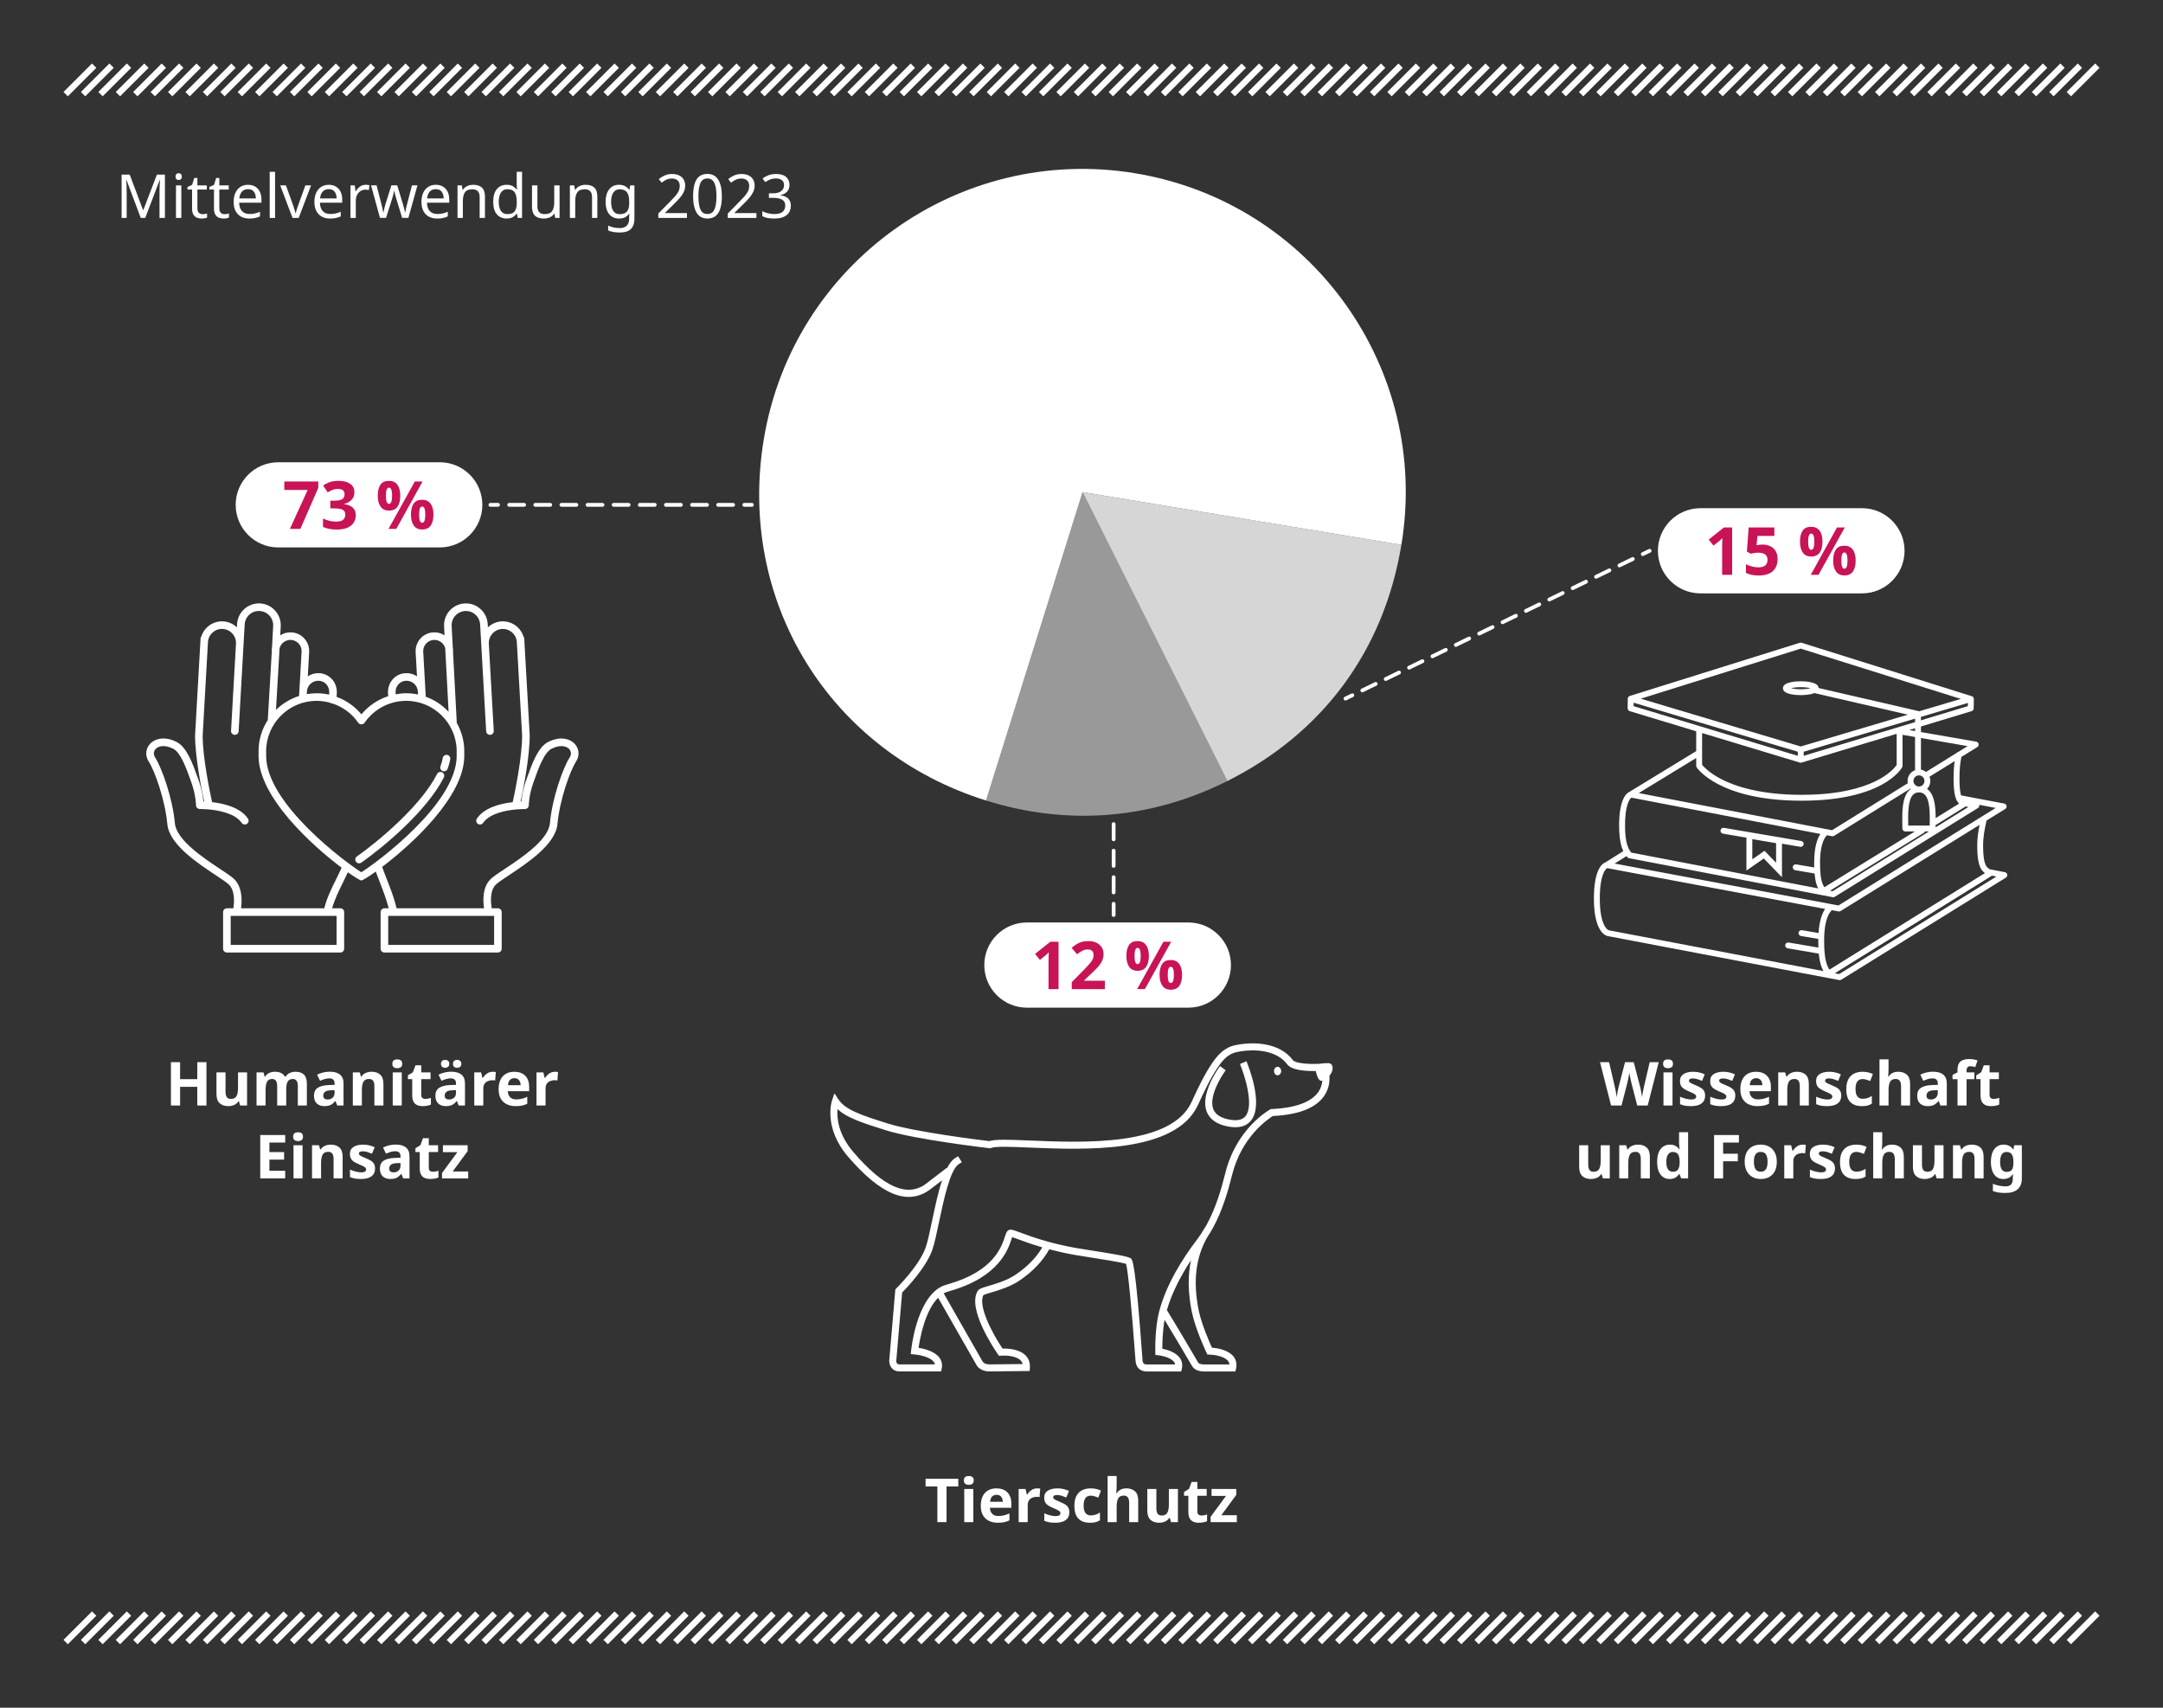 <?xml version="1.0" encoding="UTF-8"?><svg id="DE" xmlns="http://www.w3.org/2000/svg" width="570" height="450" viewBox="0 0 570 450"><rect x="0" y="0" width="570" height="450" fill="#333333" stroke="none"/><defs><style>.cls-1{fill:#c81357;}.cls-2{stroke-dasharray:4 3;}.cls-2,.cls-3,.cls-4,.cls-5{fill:none;stroke:#fff;stroke-linecap:round;stroke-linejoin:round;}.cls-3{stroke-dasharray:3.934 2.95;}.cls-6{fill:#fff;}.cls-7{opacity:.8;}.cls-8{opacity:.5;}.cls-5{stroke-dasharray:3.913 2.935;}</style></defs><path class="cls-6" d="M37.093,57.43l-3.76-10.016h-.064c.032.331.059.776.08,1.336.021.56.032,1.144.032,1.752v6.928h-1.328v-11.424h2.128l3.52,9.36h.064l3.584-9.36h2.112v11.424h-1.424v-7.024c0-.555.013-1.104.04-1.648.026-.544.05-.987.072-1.328h-.064l-3.808,10h-1.184Z"/><path class="cls-6" d="M47.094,45.638c.213,0,.402.072.568.216s.248.371.248.68-.083.536-.248.68-.354.216-.568.216c-.235,0-.432-.072-.592-.216-.16-.144-.24-.371-.24-.68s.08-.536.24-.68c.16-.144.357-.216.592-.216ZM47.782,48.854v8.576h-1.408v-8.576h1.408Z"/><path class="cls-6" d="M53.366,56.438c.213,0,.432-.016.656-.048.224-.032.405-.074.544-.128v1.072c-.149.075-.363.136-.64.184-.278.048-.544.072-.8.072-.448,0-.861-.078-1.24-.232-.379-.155-.686-.424-.92-.808-.235-.384-.352-.923-.352-1.616v-4.992h-1.216v-.672l1.232-.56.56-1.824h.832v1.968h2.48v1.088h-2.48v4.96c0,.522.125.909.376,1.16.25.251.573.376.968.376Z"/><path class="cls-6" d="M59.141,56.438c.213,0,.432-.016.656-.048.224-.032.405-.074.544-.128v1.072c-.149.075-.363.136-.64.184-.278.048-.544.072-.8.072-.448,0-.861-.078-1.24-.232-.379-.155-.686-.424-.92-.808-.235-.384-.352-.923-.352-1.616v-4.992h-1.216v-.672l1.232-.56.56-1.824h.832v1.968h2.48v1.088h-2.48v4.96c0,.522.125.909.376,1.16.25.251.573.376.968.376Z"/><path class="cls-6" d="M65.365,48.694c.726,0,1.354.16,1.888.48.533.32.941.771,1.224,1.352.282.582.424,1.261.424,2.04v.848h-5.872c.021.971.27,1.709.744,2.216.475.506,1.138.76,1.992.76.544,0,1.027-.05,1.448-.152s.856-.248,1.304-.44v1.232c-.438.192-.87.333-1.296.424s-.933.136-1.52.136c-.821,0-1.542-.166-2.16-.496-.619-.331-1.102-.821-1.448-1.472-.347-.65-.52-1.456-.52-2.416,0-.938.157-1.744.472-2.416.314-.672.757-1.189,1.328-1.552.57-.363,1.234-.544,1.992-.544ZM65.349,49.846c-.672,0-1.203.216-1.592.648-.39.432-.622,1.032-.696,1.8h4.368c-.011-.725-.181-1.314-.512-1.768-.331-.454-.854-.68-1.568-.68Z"/><path class="cls-6" d="M72.485,57.43h-1.408v-12.16h1.408v12.16Z"/><path class="cls-6" d="M77.093,57.43l-3.248-8.576h1.504l1.824,5.056c.085.235.176.496.272.784.096.288.181.565.256.832s.128.485.16.656h.064c.032-.17.09-.392.176-.664s.176-.549.272-.832c.096-.282.187-.541.272-.776l1.824-5.056h1.504l-3.264,8.576h-1.616Z"/><path class="cls-6" d="M86.645,48.694c.726,0,1.354.16,1.888.48.533.32.941.771,1.224,1.352.282.582.424,1.261.424,2.04v.848h-5.872c.021.971.27,1.709.744,2.216.475.506,1.138.76,1.992.76.544,0,1.027-.05,1.448-.152s.856-.248,1.304-.44v1.232c-.438.192-.87.333-1.296.424s-.933.136-1.52.136c-.821,0-1.542-.166-2.16-.496-.619-.331-1.102-.821-1.448-1.472-.347-.65-.52-1.456-.52-2.416,0-.938.157-1.744.472-2.416.314-.672.757-1.189,1.328-1.552.57-.363,1.234-.544,1.992-.544ZM86.628,49.846c-.672,0-1.203.216-1.592.648-.39.432-.622,1.032-.696,1.8h4.368c-.011-.725-.181-1.314-.512-1.768-.331-.454-.854-.68-1.568-.68Z"/><path class="cls-6" d="M96.357,48.694c.16,0,.331.008.512.024.181.016.346.04.496.072l-.176,1.296c-.139-.032-.293-.058-.464-.08-.171-.021-.326-.032-.464-.032-.438,0-.848.12-1.232.36-.384.24-.691.576-.92,1.008s-.344.936-.344,1.512v4.576h-1.408v-8.576h1.152l.16,1.568h.064c.267-.469.622-.875,1.064-1.216.443-.341.963-.512,1.56-.512Z"/><path class="cls-6" d="M105.973,57.414l-1.472-4.832c-.139-.437-.262-.864-.368-1.28s-.181-.747-.224-.992h-.064c-.043.246-.112.576-.208.992-.096.416-.219.848-.368,1.296l-1.536,4.816h-1.6l-2.352-8.576h1.456l1.184,4.576c.117.459.229.923.336,1.392.106.47.181.859.224,1.168h.064c.032-.181.08-.405.144-.672s.133-.546.208-.84.149-.558.224-.792l1.52-4.832h1.536l1.472,4.832c.106.373.219.773.336,1.2.117.427.197.79.24,1.088h.064c.032-.266.104-.634.216-1.104.112-.469.232-.949.36-1.44l1.2-4.576h1.44l-2.384,8.576h-1.648Z"/><path class="cls-6" d="M114.853,48.694c.726,0,1.354.16,1.888.48.533.32.941.771,1.224,1.352.282.582.424,1.261.424,2.04v.848h-5.872c.021.971.27,1.709.744,2.216.475.506,1.138.76,1.992.76.544,0,1.027-.05,1.448-.152s.856-.248,1.304-.44v1.232c-.438.192-.87.333-1.296.424s-.933.136-1.52.136c-.821,0-1.542-.166-2.16-.496-.619-.331-1.102-.821-1.448-1.472-.347-.65-.52-1.456-.52-2.416,0-.938.157-1.744.472-2.416.314-.672.757-1.189,1.328-1.552.57-.363,1.234-.544,1.992-.544ZM114.836,49.846c-.672,0-1.203.216-1.592.648-.39.432-.622,1.032-.696,1.8h4.368c-.011-.725-.181-1.314-.512-1.768-.331-.454-.854-.68-1.568-.68Z"/><path class="cls-6" d="M124.692,48.694c1.024,0,1.797.25,2.32.752.522.501.784,1.301.784,2.4v5.584h-1.392v-5.488c0-1.376-.64-2.064-1.92-2.064-.949,0-1.605.267-1.968.8-.363.534-.544,1.301-.544,2.304v4.448h-1.408v-8.576h1.136l.208,1.168h.08c.277-.448.661-.781,1.152-1,.49-.218,1.008-.328,1.552-.328Z"/><path class="cls-6" d="M133.493,57.59c-1.067,0-1.92-.371-2.56-1.112-.64-.741-.96-1.848-.96-3.32s.323-2.584.968-3.336c.645-.752,1.501-1.128,2.568-1.128.661,0,1.203.123,1.624.368.421.246.765.544,1.032.896h.096c-.021-.138-.042-.344-.064-.616s-.032-.488-.032-.648v-3.424h1.408v12.16h-1.136l-.208-1.152h-.064c-.256.363-.597.672-1.024.928-.427.256-.976.384-1.648.384ZM133.717,56.422c.906,0,1.544-.248,1.912-.744.368-.496.552-1.245.552-2.248v-.256c0-1.066-.176-1.885-.528-2.456s-1.003-.856-1.952-.856c-.757,0-1.325.301-1.704.904-.378.603-.568,1.411-.568,2.424,0,1.024.189,1.819.568,2.384.379.565.952.848,1.72.848Z"/><path class="cls-6" d="M147.46,48.854v8.576h-1.152l-.208-1.136h-.064c-.277.448-.662.776-1.152.984-.491.208-1.014.312-1.568.312-1.035,0-1.813-.248-2.336-.744s-.784-1.288-.784-2.376v-5.616h1.424v5.52c0,1.366.634,2.048,1.904,2.048.949,0,1.608-.267,1.976-.8.368-.533.552-1.301.552-2.304v-4.464h1.408Z"/><path class="cls-6" d="M154.308,48.694c1.024,0,1.797.25,2.32.752.522.501.784,1.301.784,2.4v5.584h-1.392v-5.488c0-1.376-.64-2.064-1.92-2.064-.949,0-1.605.267-1.968.8-.363.534-.544,1.301-.544,2.304v4.448h-1.408v-8.576h1.136l.208,1.168h.08c.277-.448.661-.781,1.152-1,.49-.218,1.008-.328,1.552-.328Z"/><path class="cls-6" d="M163.108,48.694c.565,0,1.075.106,1.528.32.453.213.84.539,1.16.976h.08l.192-1.136h1.12v8.72c0,1.227-.312,2.149-.936,2.768-.624.618-1.592.928-2.904.928-1.259,0-2.288-.181-3.088-.544v-1.296c.843.448,1.899.672,3.168.672.736,0,1.314-.216,1.736-.648s.632-1.021.632-1.768v-.336c0-.128.005-.312.016-.552.01-.24.021-.408.032-.504h-.064c-.576.864-1.461,1.296-2.656,1.296-1.109,0-1.976-.39-2.6-1.168-.624-.779-.936-1.867-.936-3.264,0-1.365.312-2.451.936-3.256s1.485-1.208,2.584-1.208ZM163.3,49.878c-.714,0-1.27.285-1.664.856-.395.57-.592,1.384-.592,2.44s.192,1.864.576,2.424c.384.56.955.84,1.712.84.864,0,1.493-.232,1.888-.696.395-.464.592-1.213.592-2.248v-.336c0-1.163-.203-2-.608-2.512-.406-.512-1.04-.768-1.904-.768Z"/><path class="cls-6" d="M181.028,57.43h-7.552v-1.168l2.992-3.024c.565-.576,1.048-1.088,1.448-1.536.4-.448.701-.885.904-1.312.203-.426.304-.901.304-1.424,0-.629-.187-1.106-.56-1.432-.374-.325-.859-.488-1.456-.488-.565,0-1.056.096-1.472.288-.416.192-.843.459-1.28.8l-.752-.944c.448-.373.962-.69,1.544-.952s1.234-.392,1.96-.392c1.066,0,1.909.272,2.528.816.618.544.928,1.286.928,2.224,0,.598-.123,1.157-.368,1.68-.245.522-.586,1.04-1.024,1.552s-.949,1.051-1.536,1.616l-2.384,2.352v.064h5.776v1.28Z"/><path class="cls-6" d="M190.228,51.702c0,1.237-.128,2.293-.384,3.168-.256.875-.664,1.547-1.224,2.016-.56.469-1.293.704-2.2.704-1.291,0-2.243-.52-2.856-1.56-.614-1.04-.92-2.482-.92-4.328,0-1.237.125-2.293.376-3.168.25-.875.653-1.544,1.208-2.008.554-.464,1.285-.696,2.192-.696,1.28,0,2.234.515,2.864,1.544.629,1.03.944,2.472.944,4.328ZM184.052,51.702c0,1.568.179,2.742.536,3.52.357.779.968,1.168,1.832,1.168.853,0,1.464-.386,1.832-1.16.368-.773.552-1.949.552-3.528,0-1.557-.184-2.725-.552-3.504-.368-.779-.979-1.168-1.832-1.168-.864,0-1.475.389-1.832,1.168s-.536,1.947-.536,3.504Z"/><path class="cls-6" d="M199.332,57.43h-7.552v-1.168l2.992-3.024c.565-.576,1.048-1.088,1.448-1.536.4-.448.701-.885.904-1.312.203-.426.304-.901.304-1.424,0-.629-.187-1.106-.56-1.432-.374-.325-.859-.488-1.456-.488-.565,0-1.056.096-1.472.288-.416.192-.843.459-1.28.8l-.752-.944c.448-.373.962-.69,1.544-.952s1.234-.392,1.96-.392c1.066,0,1.909.272,2.528.816.618.544.928,1.286.928,2.224,0,.598-.123,1.157-.368,1.68-.245.522-.586,1.04-1.024,1.552s-.949,1.051-1.536,1.616l-2.384,2.352v.064h5.776v1.28Z"/><path class="cls-6" d="M208.052,48.678c0,.768-.216,1.379-.648,1.832-.432.454-1.006.755-1.72.904v.064c.906.107,1.586.395,2.04.864.453.469.68,1.083.68,1.84,0,.672-.155,1.264-.464,1.776-.31.512-.787.912-1.432,1.2-.646.288-1.475.432-2.488.432-.598,0-1.152-.046-1.664-.136-.512-.09-1.002-.253-1.472-.488v-1.312c.48.246.997.432,1.552.56.555.128,1.088.192,1.6.192,1.024,0,1.762-.2,2.216-.6.453-.4.68-.952.68-1.656,0-.715-.28-1.229-.84-1.544-.56-.314-1.347-.472-2.36-.472h-1.104v-1.2h1.12c.938,0,1.65-.197,2.136-.592.485-.395.728-.917.728-1.568,0-.555-.187-.984-.56-1.288-.374-.304-.88-.456-1.52-.456-.619,0-1.147.091-1.584.272-.438.182-.87.411-1.296.688l-.704-.96c.405-.32.909-.597,1.512-.832.603-.234,1.288-.352,2.056-.352,1.194,0,2.083.267,2.664.8.581.534.872,1.211.872,2.032Z"/><rect class="cls-6" x="543.633" y="20.248" width="10.619" height="1.619" transform="translate(145.892 394.329) rotate(-45)"/><rect class="cls-6" x="539.043" y="20.248" width="10.619" height="1.619" transform="translate(144.547 391.083) rotate(-45)"/><rect class="cls-6" x="534.452" y="20.248" width="10.619" height="1.619" transform="translate(143.203 387.837) rotate(-45)"/><rect class="cls-6" x="520.682" y="20.248" width="10.619" height="1.619" transform="translate(139.169 378.099) rotate(-45)"/><rect class="cls-6" x="511.501" y="20.248" width="10.619" height="1.619" transform="translate(136.48 371.608) rotate(-45)"/><rect class="cls-6" x="502.32" y="20.248" width="10.619" height="1.619" transform="translate(133.792 365.116) rotate(-45)"/><rect class="cls-6" x="488.55" y="20.248" width="10.619" height="1.619" transform="translate(129.758 355.379) rotate(-45)"/><rect class="cls-6" x="479.369" y="20.248" width="10.619" height="1.619" transform="translate(127.069 348.887) rotate(-45)"/><rect class="cls-6" x="465.598" y="20.248" width="10.619" height="1.619" transform="translate(123.036 339.149) rotate(-45)"/><rect class="cls-6" x="456.417" y="20.248" width="10.619" height="1.619" transform="translate(120.347 332.658) rotate(-45)"/><rect class="cls-6" x="447.237" y="20.248" width="10.619" height="1.619" transform="translate(117.658 326.166) rotate(-45)"/><rect class="cls-6" x="433.466" y="20.248" width="10.619" height="1.619" transform="translate(113.624 316.429) rotate(-45)"/><rect class="cls-6" x="428.876" y="20.248" width="10.619" height="1.619" transform="translate(112.28 313.183) rotate(-45)"/><rect class="cls-6" x="424.285" y="20.248" width="10.619" height="1.619" transform="translate(110.936 309.937) rotate(-45)"/><rect class="cls-6" x="410.514" y="20.248" width="10.619" height="1.619" transform="translate(106.902 300.199) rotate(-45)"/><rect class="cls-6" x="401.334" y="20.248" width="10.619" height="1.619" transform="translate(104.213 293.708) rotate(-45)"/><rect class="cls-6" x="392.153" y="20.248" width="10.619" height="1.619" transform="translate(101.524 287.216) rotate(-45)"/><rect class="cls-6" x="387.563" y="20.248" width="10.619" height="1.619" transform="translate(100.18 283.97) rotate(-45)"/><rect class="cls-6" x="382.973" y="20.248" width="10.619" height="1.619" transform="translate(98.835 280.724) rotate(-45)"/><rect class="cls-6" x="378.382" y="20.248" width="10.619" height="1.619" transform="translate(97.491 277.479) rotate(-45)"/><rect class="cls-6" x="369.202" y="20.248" width="10.619" height="1.619" transform="translate(94.802 270.987) rotate(-45)"/><rect class="cls-6" x="360.021" y="20.248" width="10.619" height="1.619" transform="translate(92.113 264.495) rotate(-45)"/><rect class="cls-6" x="355.43" y="20.248" width="10.619" height="1.619" transform="translate(90.768 261.249) rotate(-45)"/><rect class="cls-6" x="350.84" y="20.248" width="10.619" height="1.619" transform="translate(89.424 258.003) rotate(-45)"/><rect class="cls-6" x="346.25" y="20.248" width="10.619" height="1.619" transform="translate(88.08 254.758) rotate(-45)"/><rect class="cls-6" x="337.069" y="20.248" width="10.619" height="1.619" transform="translate(85.391 248.266) rotate(-45)"/><rect class="cls-6" x="323.299" y="20.248" width="10.619" height="1.619" transform="translate(81.357 238.528) rotate(-45)"/><rect class="cls-6" x="318.708" y="20.248" width="10.619" height="1.619" transform="translate(80.013 235.283) rotate(-45)"/><rect class="cls-6" x="314.118" y="20.248" width="10.619" height="1.619" transform="translate(78.668 232.037) rotate(-45)"/><rect class="cls-6" x="304.937" y="20.248" width="10.619" height="1.619" transform="translate(75.979 225.545) rotate(-45)"/><rect class="cls-6" x="300.347" y="20.248" width="10.619" height="1.619" transform="translate(74.635 222.299) rotate(-45)"/><rect class="cls-6" x="291.166" y="20.248" width="10.619" height="1.619" transform="translate(71.946 215.808) rotate(-45)"/><rect class="cls-6" x="281.985" y="20.248" width="10.619" height="1.619" transform="translate(69.257 209.316) rotate(-45)"/><rect class="cls-6" x="268.215" y="20.248" width="10.619" height="1.619" transform="translate(65.224 199.578) rotate(-45)"/><rect class="cls-6" x="259.034" y="20.248" width="10.619" height="1.619" transform="translate(62.535 193.087) rotate(-45)"/><rect class="cls-6" x="249.854" y="20.248" width="10.619" height="1.619" transform="translate(59.846 186.595) rotate(-45)"/><rect class="cls-6" x="245.263" y="20.248" width="10.619" height="1.619" transform="translate(58.501 183.349) rotate(-45)"/><rect class="cls-6" x="236.083" y="20.248" width="10.619" height="1.619" transform="translate(55.812 176.858) rotate(-45)"/><rect class="cls-6" x="226.902" y="20.248" width="10.619" height="1.618" transform="translate(53.123 170.366) rotate(-45)"/><rect class="cls-6" x="217.722" y="20.248" width="10.618" height="1.618" transform="translate(50.404 163.837) rotate(-44.988)"/><rect class="cls-6" x="213.131" y="20.248" width="10.619" height="1.618" transform="translate(49.03 160.556) rotate(-44.976)"/><rect class="cls-6" x="203.951" y="20.248" width="10.619" height="1.619" transform="translate(46.401 154.137) rotate(-45)"/><rect class="cls-6" x="199.361" y="20.248" width="10.618" height="1.618" transform="translate(45.057 150.891) rotate(-45)"/><rect class="cls-6" x="194.77" y="20.248" width="10.619" height="1.618" transform="translate(43.658 147.578) rotate(-44.976)"/><rect class="cls-6" x="190.18" y="20.248" width="10.619" height="1.619" transform="translate(42.368 144.399) rotate(-45)"/><rect class="cls-6" x="180.999" y="20.248" width="10.619" height="1.618" transform="translate(39.629 137.845) rotate(-44.976)"/><rect class="cls-6" x="171.818" y="20.248" width="10.619" height="1.619" transform="translate(36.99 131.416) rotate(-45)"/><rect class="cls-6" x="162.638" y="20.248" width="10.618" height="1.618" transform="translate(34.279 124.896) rotate(-44.988)"/><rect class="cls-6" x="158.048" y="20.248" width="10.619" height="1.618" transform="translate(32.956 121.678) rotate(-45)"/><rect class="cls-6" x="148.867" y="20.248" width="10.619" height="1.619" transform="translate(30.267 115.187) rotate(-45)"/><rect class="cls-6" x="144.277" y="20.248" width="10.618" height="1.618" transform="translate(28.904 111.915) rotate(-44.988)"/><rect class="cls-6" x="139.687" y="20.248" width="10.619" height="1.618" transform="translate(27.56 108.67) rotate(-44.988)"/><rect class="cls-6" x="135.096" y="20.248" width="10.619" height="1.619" transform="translate(26.234 105.449) rotate(-45)"/><rect class="cls-6" x="125.915" y="20.248" width="10.619" height="1.618" transform="translate(23.512 98.911) rotate(-44.976)"/><rect class="cls-6" x="116.735" y="20.248" width="10.619" height="1.619" transform="translate(20.856 92.466) rotate(-45)"/><rect class="cls-6" x="107.554" y="20.248" width="10.618" height="1.618" transform="translate(18.153 85.954) rotate(-44.988)"/><rect class="cls-6" x="102.964" y="20.248" width="10.619" height="1.619" transform="translate(16.823 82.728) rotate(-45)"/><rect class="cls-6" x="93.783" y="20.248" width="10.619" height="1.618" transform="translate(14.122 76.218) rotate(-44.988)"/><rect class="cls-6" x="89.193" y="20.248" width="10.618" height="1.618" transform="translate(12.767 72.956) rotate(-44.976)"/><rect class="cls-6" x="84.603" y="20.248" width="10.619" height="1.619" transform="translate(11.445 69.745) rotate(-45)"/><rect class="cls-6" x="80.012" y="20.248" width="10.619" height="1.619" transform="translate(10.1 66.499) rotate(-45)"/><rect class="cls-6" x="70.832" y="20.248" width="10.619" height="1.618" transform="translate(7.395 59.978) rotate(-44.976)"/><rect class="cls-6" x="61.651" y="20.248" width="10.619" height="1.619" transform="translate(4.722 53.516) rotate(-45)"/><rect class="cls-6" x="52.471" y="20.248" width="10.618" height="1.618" transform="translate(2.028 47.012) rotate(-44.988)"/><rect class="cls-6" x="47.88" y="20.248" width="10.619" height="1.619" transform="translate(.689 43.778) rotate(-45)"/><rect class="cls-6" x="38.7" y="20.248" width="10.619" height="1.618" transform="translate(-2.007 37.267) rotate(-44.976)"/><rect class="cls-6" x="34.109" y="20.248" width="10.618" height="1.618" transform="translate(-3.347 34.032) rotate(-44.988)"/><rect class="cls-6" x="29.519" y="20.248" width="10.619" height="1.619" transform="translate(-4.689 30.795) rotate(-45)"/><rect class="cls-6" x="24.929" y="20.248" width="10.619" height="1.619" transform="translate(-6.033 27.549) rotate(-45)"/><rect class="cls-6" x="15.748" y="20.248" width="10.619" height="1.618" transform="translate(-8.722 21.051) rotate(-44.988)"/><rect class="cls-6" x="529.863" y="20.248" width="10.618" height="1.618" transform="translate(141.859 384.591) rotate(-45)"/><rect class="cls-6" x="525.272" y="20.248" width="10.618" height="1.618" transform="translate(140.514 381.345) rotate(-45)"/><rect class="cls-6" x="516.092" y="20.248" width="10.618" height="1.618" transform="translate(137.825 374.854) rotate(-45)"/><rect class="cls-6" x="506.911" y="20.248" width="10.618" height="1.618" transform="translate(135.136 368.362) rotate(-45)"/><rect class="cls-6" x="497.731" y="20.248" width="10.618" height="1.618" transform="translate(132.447 361.87) rotate(-45)"/><rect class="cls-6" x="493.14" y="20.248" width="10.618" height="1.618" transform="translate(131.103 358.624) rotate(-45)"/><rect class="cls-6" x="483.96" y="20.248" width="10.618" height="1.618" transform="translate(128.414 352.133) rotate(-45)"/><rect class="cls-6" x="474.779" y="20.248" width="10.618" height="1.618" transform="translate(125.725 345.641) rotate(-45)"/><rect class="cls-6" x="470.189" y="20.248" width="10.618" height="1.618" transform="translate(124.38 342.395) rotate(-45)"/><rect class="cls-6" x="461.008" y="20.248" width="10.618" height="1.618" transform="translate(121.691 335.904) rotate(-45)"/><rect class="cls-6" x="451.828" y="20.248" width="10.618" height="1.618" transform="translate(119.003 329.412) rotate(-45)"/><rect class="cls-6" x="442.647" y="20.248" width="10.618" height="1.618" transform="translate(116.314 322.92) rotate(-45)"/><rect class="cls-6" x="438.057" y="20.248" width="10.618" height="1.618" transform="translate(114.969 319.674) rotate(-45)"/><rect class="cls-6" x="419.695" y="20.248" width="10.618" height="1.618" transform="translate(109.591 306.691) rotate(-45)"/><rect class="cls-6" x="415.105" y="20.248" width="10.618" height="1.618" transform="translate(108.247 303.445) rotate(-45)"/><rect class="cls-6" x="405.924" y="20.248" width="10.618" height="1.618" transform="translate(105.558 296.953) rotate(-45)"/><rect class="cls-6" x="396.744" y="20.248" width="10.618" height="1.618" transform="translate(102.869 290.462) rotate(-45)"/><rect class="cls-6" x="373.792" y="20.248" width="10.618" height="1.618" transform="translate(96.147 274.233) rotate(-45)"/><rect class="cls-6" x="364.612" y="20.248" width="10.618" height="1.618" transform="translate(93.458 267.741) rotate(-45)"/><rect class="cls-6" x="341.66" y="20.248" width="10.618" height="1.618" transform="translate(86.735 251.512) rotate(-45)"/><rect class="cls-6" x="332.48" y="20.248" width="10.618" height="1.618" transform="translate(84.046 245.02) rotate(-45)"/><rect class="cls-6" x="327.889" y="20.248" width="10.618" height="1.618" transform="translate(82.702 241.774) rotate(-45)"/><rect class="cls-6" x="309.528" y="20.248" width="10.618" height="1.618" transform="translate(77.324 228.791) rotate(-45)"/><rect class="cls-6" x="295.757" y="20.248" width="10.618" height="1.618" transform="translate(73.291 219.053) rotate(-45)"/><rect class="cls-6" x="286.576" y="20.248" width="10.618" height="1.618" transform="translate(70.602 212.562) rotate(-45)"/><rect class="cls-6" x="277.396" y="20.248" width="10.618" height="1.618" transform="translate(67.913 206.07) rotate(-45)"/><rect class="cls-6" x="272.806" y="20.248" width="10.618" height="1.618" transform="translate(66.568 202.824) rotate(-45)"/><rect class="cls-6" x="263.625" y="20.248" width="10.618" height="1.618" transform="translate(63.879 196.333) rotate(-45)"/><rect class="cls-6" x="254.444" y="20.248" width="10.618" height="1.618" transform="translate(61.19 189.841) rotate(-45)"/><rect class="cls-6" x="240.673" y="20.248" width="10.618" height="1.618" transform="translate(57.157 180.103) rotate(-45)"/><rect class="cls-6" x="231.493" y="20.248" width="10.618" height="1.618" transform="translate(54.468 173.612) rotate(-45)"/><rect class="cls-6" x="222.312" y="20.248" width="10.618" height="1.618" transform="translate(51.779 167.12) rotate(-45)"/><rect class="cls-6" x="208.541" y="20.248" width="10.618" height="1.618" transform="translate(47.746 157.382) rotate(-45)"/><rect class="cls-6" x="185.59" y="20.248" width="10.618" height="1.618" transform="translate(41.023 141.153) rotate(-45)"/><rect class="cls-6" x="176.409" y="20.248" width="10.618" height="1.618" transform="translate(38.334 134.662) rotate(-45)"/><rect class="cls-6" x="167.228" y="20.248" width="10.618" height="1.618" transform="translate(35.645 128.17) rotate(-45)"/><rect class="cls-6" x="153.458" y="20.248" width="10.618" height="1.618" transform="translate(31.612 118.432) rotate(-45)"/><rect class="cls-6" x="130.506" y="20.248" width="10.618" height="1.618" transform="translate(24.89 102.203) rotate(-45)"/><rect class="cls-6" x="121.325" y="20.248" width="10.618" height="1.618" transform="translate(22.201 95.712) rotate(-45)"/><rect class="cls-6" x="112.145" y="20.248" width="10.618" height="1.618" transform="translate(19.512 89.22) rotate(-45)"/><rect class="cls-6" x="98.374" y="20.248" width="10.618" height="1.618" transform="translate(15.478 79.482) rotate(-45)"/><rect class="cls-6" x="75.422" y="20.248" width="10.618" height="1.618" transform="translate(8.756 63.253) rotate(-45)"/><rect class="cls-6" x="66.242" y="20.248" width="10.618" height="1.618" transform="translate(6.067 56.762) rotate(-45)"/><rect class="cls-6" x="57.061" y="20.248" width="10.618" height="1.618" transform="translate(3.378 50.27) rotate(-45)"/><rect class="cls-6" x="43.29" y="20.248" width="10.618" height="1.618" transform="translate(-.655 40.532) rotate(-45)"/><rect class="cls-6" x="20.339" y="20.248" width="10.618" height="1.618" transform="translate(-7.378 24.303) rotate(-45)"/><rect class="cls-6" x="543.633" y="428.133" width="10.619" height="1.619" transform="translate(-142.527 513.795) rotate(-45)"/><rect class="cls-6" x="539.043" y="428.133" width="10.619" height="1.619" transform="translate(-143.871 510.55) rotate(-45)"/><rect class="cls-6" x="534.452" y="428.133" width="10.619" height="1.619" transform="translate(-145.216 507.304) rotate(-45)"/><rect class="cls-6" x="520.682" y="428.133" width="10.619" height="1.619" transform="translate(-149.249 497.566) rotate(-45)"/><rect class="cls-6" x="511.501" y="428.133" width="10.619" height="1.619" transform="translate(-151.938 491.075) rotate(-45)"/><rect class="cls-6" x="502.32" y="428.133" width="10.619" height="1.619" transform="translate(-154.627 484.583) rotate(-45)"/><rect class="cls-6" x="488.55" y="428.133" width="10.619" height="1.619" transform="translate(-158.66 474.845) rotate(-45)"/><rect class="cls-6" x="479.369" y="428.133" width="10.619" height="1.619" transform="translate(-161.349 468.354) rotate(-45)"/><rect class="cls-6" x="465.598" y="428.133" width="10.619" height="1.619" transform="translate(-165.383 458.616) rotate(-45)"/><rect class="cls-6" x="456.417" y="428.133" width="10.619" height="1.619" transform="translate(-168.072 452.125) rotate(-45)"/><rect class="cls-6" x="447.237" y="428.133" width="10.619" height="1.619" transform="translate(-170.76 445.633) rotate(-45)"/><rect class="cls-6" x="433.466" y="428.133" width="10.619" height="1.619" transform="translate(-174.794 435.895) rotate(-45)"/><rect class="cls-6" x="428.876" y="428.133" width="10.619" height="1.619" transform="translate(-176.138 432.65) rotate(-45)"/><rect class="cls-6" x="424.285" y="428.133" width="10.619" height="1.619" transform="translate(-177.483 429.404) rotate(-45)"/><rect class="cls-6" x="410.514" y="428.133" width="10.619" height="1.619" transform="translate(-181.516 419.666) rotate(-45)"/><rect class="cls-6" x="401.334" y="428.133" width="10.619" height="1.619" transform="translate(-184.205 413.174) rotate(-45)"/><rect class="cls-6" x="392.153" y="428.133" width="10.619" height="1.619" transform="translate(-186.894 406.683) rotate(-45)"/><rect class="cls-6" x="387.563" y="428.133" width="10.619" height="1.619" transform="translate(-188.239 403.437) rotate(-45)"/><rect class="cls-6" x="382.973" y="428.133" width="10.619" height="1.619" transform="translate(-189.583 400.191) rotate(-45)"/><rect class="cls-6" x="378.382" y="428.133" width="10.619" height="1.619" transform="translate(-190.928 396.945) rotate(-45)"/><rect class="cls-6" x="369.202" y="428.133" width="10.619" height="1.619" transform="translate(-193.616 390.454) rotate(-45)"/><rect class="cls-6" x="360.021" y="428.133" width="10.619" height="1.619" transform="translate(-196.305 383.962) rotate(-45)"/><rect class="cls-6" x="355.43" y="428.133" width="10.619" height="1.619" transform="translate(-197.65 380.716) rotate(-45)"/><rect class="cls-6" x="350.84" y="428.133" width="10.619" height="1.619" transform="translate(-198.994 377.47) rotate(-45)"/><rect class="cls-6" x="346.25" y="428.133" width="10.619" height="1.619" transform="translate(-200.339 374.224) rotate(-45)"/><rect class="cls-6" x="337.069" y="428.133" width="10.619" height="1.619" transform="translate(-203.028 367.733) rotate(-45)"/><rect class="cls-6" x="323.299" y="428.133" width="10.619" height="1.619" transform="translate(-207.061 357.995) rotate(-45)"/><rect class="cls-6" x="318.708" y="428.133" width="10.619" height="1.619" transform="translate(-208.406 354.749) rotate(-45)"/><rect class="cls-6" x="314.118" y="428.133" width="10.619" height="1.619" transform="translate(-209.75 351.504) rotate(-45)"/><rect class="cls-6" x="304.937" y="428.133" width="10.619" height="1.619" transform="translate(-212.439 345.012) rotate(-45)"/><rect class="cls-6" x="300.347" y="428.133" width="10.619" height="1.619" transform="translate(-213.784 341.766) rotate(-45)"/><rect class="cls-6" x="291.166" y="428.133" width="10.619" height="1.619" transform="translate(-216.472 335.274) rotate(-45)"/><rect class="cls-6" x="281.985" y="428.133" width="10.619" height="1.619" transform="translate(-219.161 328.783) rotate(-45)"/><rect class="cls-6" x="268.215" y="428.133" width="10.619" height="1.619" transform="translate(-223.195 319.045) rotate(-45)"/><rect class="cls-6" x="259.034" y="428.133" width="10.619" height="1.619" transform="translate(-225.884 312.554) rotate(-45)"/><rect class="cls-6" x="249.854" y="428.133" width="10.619" height="1.619" transform="translate(-228.573 306.062) rotate(-45)"/><rect class="cls-6" x="245.263" y="428.133" width="10.619" height="1.619" transform="translate(-229.917 302.816) rotate(-45)"/><rect class="cls-6" x="236.083" y="428.133" width="10.619" height="1.619" transform="translate(-232.606 296.324) rotate(-45)"/><rect class="cls-6" x="226.902" y="428.133" width="10.619" height="1.618" transform="translate(-235.295 289.833) rotate(-45)"/><rect class="cls-6" x="217.722" y="428.133" width="10.618" height="1.618" transform="translate(-237.953 283.243) rotate(-44.988)"/><rect class="cls-6" x="213.131" y="428.134" width="10.619" height="1.618" transform="translate(-239.265 279.9) rotate(-44.976)"/><rect class="cls-6" x="203.951" y="428.133" width="10.619" height="1.619" transform="translate(-242.017 273.603) rotate(-45)"/><rect class="cls-6" x="199.361" y="428.133" width="10.618" height="1.618" transform="translate(-243.362 270.358) rotate(-45)"/><rect class="cls-6" x="194.77" y="428.134" width="10.619" height="1.618" transform="translate(-244.637 266.922) rotate(-44.976)"/><rect class="cls-6" x="190.18" y="428.133" width="10.619" height="1.619" transform="translate(-246.051 263.866) rotate(-45)"/><rect class="cls-6" x="180.999" y="428.134" width="10.619" height="1.618" transform="translate(-248.667 257.189) rotate(-44.976)"/><rect class="cls-6" x="171.818" y="428.133" width="10.619" height="1.619" transform="translate(-251.429 250.883) rotate(-45)"/><rect class="cls-6" x="162.638" y="428.133" width="10.618" height="1.618" transform="translate(-254.078 244.301) rotate(-44.988)"/><rect class="cls-6" x="158.048" y="428.133" width="10.619" height="1.618" transform="translate(-255.462 241.145) rotate(-45)"/><rect class="cls-6" x="148.867" y="428.133" width="10.619" height="1.619" transform="translate(-258.151 234.653) rotate(-45)"/><rect class="cls-6" x="144.277" y="428.133" width="10.618" height="1.618" transform="translate(-259.453 231.32) rotate(-44.988)"/><rect class="cls-6" x="139.687" y="428.134" width="10.619" height="1.618" transform="translate(-260.797 228.075) rotate(-44.988)"/><rect class="cls-6" x="135.096" y="428.133" width="10.619" height="1.619" transform="translate(-262.184 224.916) rotate(-45)"/><rect class="cls-6" x="125.915" y="428.134" width="10.619" height="1.618" transform="translate(-264.783 218.255) rotate(-44.976)"/><rect class="cls-6" x="116.735" y="428.133" width="10.619" height="1.619" transform="translate(-267.562 211.933) rotate(-45)"/><rect class="cls-6" x="107.554" y="428.133" width="10.618" height="1.618" transform="translate(-270.203 205.359) rotate(-44.988)"/><rect class="cls-6" x="102.964" y="428.133" width="10.619" height="1.619" transform="translate(-271.596 202.195) rotate(-45)"/><rect class="cls-6" x="93.783" y="428.133" width="10.619" height="1.618" transform="translate(-274.235 195.624) rotate(-44.988)"/><rect class="cls-6" x="89.193" y="428.134" width="10.618" height="1.618" transform="translate(-275.528 192.299) rotate(-44.976)"/><rect class="cls-6" x="84.603" y="428.133" width="10.619" height="1.619" transform="translate(-276.974 189.212) rotate(-45)"/><rect class="cls-6" x="80.012" y="428.133" width="10.619" height="1.619" transform="translate(-278.318 185.966) rotate(-45)"/><rect class="cls-6" x="70.832" y="428.134" width="10.619" height="1.618" transform="translate(-280.901 179.322) rotate(-44.976)"/><rect class="cls-6" x="61.651" y="428.133" width="10.619" height="1.619" transform="translate(-283.696 172.983) rotate(-45)"/><rect class="cls-6" x="52.471" y="428.133" width="10.618" height="1.618" transform="translate(-286.329 166.417) rotate(-44.988)"/><rect class="cls-6" x="47.88" y="428.133" width="10.619" height="1.619" transform="translate(-287.729 163.245) rotate(-45)"/><rect class="cls-6" x="38.7" y="428.134" width="10.619" height="1.618" transform="translate(-290.302 156.611) rotate(-44.976)"/><rect class="cls-6" x="34.109" y="428.133" width="10.618" height="1.618" transform="translate(-291.704 153.437) rotate(-44.988)"/><rect class="cls-6" x="29.519" y="428.133" width="10.619" height="1.619" transform="translate(-293.107 150.262) rotate(-45)"/><rect class="cls-6" x="24.929" y="428.133" width="10.619" height="1.619" transform="translate(-294.452 147.016) rotate(-45)"/><rect class="cls-6" x="15.748" y="428.134" width="10.619" height="1.618" transform="translate(-297.079 140.456) rotate(-44.988)"/><rect class="cls-6" x="529.863" y="428.133" width="10.618" height="1.618" transform="translate(-146.56 504.058) rotate(-45)"/><rect class="cls-6" x="525.272" y="428.133" width="10.618" height="1.618" transform="translate(-147.904 500.812) rotate(-45)"/><rect class="cls-6" x="516.092" y="428.133" width="10.618" height="1.618" transform="translate(-150.593 494.32) rotate(-45)"/><rect class="cls-6" x="506.911" y="428.133" width="10.618" height="1.618" transform="translate(-153.282 487.829) rotate(-45)"/><rect class="cls-6" x="497.731" y="428.133" width="10.618" height="1.618" transform="translate(-155.971 481.337) rotate(-45)"/><rect class="cls-6" x="493.14" y="428.133" width="10.618" height="1.618" transform="translate(-157.316 478.091) rotate(-45)"/><rect class="cls-6" x="483.96" y="428.133" width="10.618" height="1.618" transform="translate(-160.005 471.599) rotate(-45)"/><rect class="cls-6" x="474.779" y="428.133" width="10.618" height="1.618" transform="translate(-162.694 465.108) rotate(-45)"/><rect class="cls-6" x="470.189" y="428.133" width="10.618" height="1.618" transform="translate(-164.038 461.862) rotate(-45)"/><rect class="cls-6" x="461.008" y="428.133" width="10.618" height="1.618" transform="translate(-166.727 455.37) rotate(-45)"/><rect class="cls-6" x="451.828" y="428.133" width="10.618" height="1.618" transform="translate(-169.416 448.879) rotate(-45)"/><rect class="cls-6" x="442.647" y="428.133" width="10.618" height="1.618" transform="translate(-172.105 442.387) rotate(-45)"/><rect class="cls-6" x="438.057" y="428.133" width="10.618" height="1.618" transform="translate(-173.449 439.141) rotate(-45)"/><rect class="cls-6" x="419.695" y="428.133" width="10.618" height="1.618" transform="translate(-178.827 426.158) rotate(-45)"/><rect class="cls-6" x="415.105" y="428.133" width="10.618" height="1.618" transform="translate(-180.172 422.912) rotate(-45)"/><rect class="cls-6" x="405.924" y="428.133" width="10.618" height="1.618" transform="translate(-182.861 416.42) rotate(-45)"/><rect class="cls-6" x="396.744" y="428.133" width="10.618" height="1.618" transform="translate(-185.549 409.929) rotate(-45)"/><rect class="cls-6" x="373.792" y="428.133" width="10.618" height="1.618" transform="translate(-192.272 393.699) rotate(-45)"/><rect class="cls-6" x="364.612" y="428.133" width="10.618" height="1.618" transform="translate(-194.961 387.208) rotate(-45)"/><rect class="cls-6" x="341.66" y="428.133" width="10.618" height="1.618" transform="translate(-201.683 370.979) rotate(-45)"/><rect class="cls-6" x="332.48" y="428.133" width="10.618" height="1.618" transform="translate(-204.372 364.487) rotate(-45)"/><rect class="cls-6" x="327.889" y="428.133" width="10.618" height="1.618" transform="translate(-205.717 361.241) rotate(-45)"/><rect class="cls-6" x="309.528" y="428.133" width="10.618" height="1.618" transform="translate(-211.094 348.258) rotate(-45)"/><rect class="cls-6" x="295.757" y="428.133" width="10.618" height="1.618" transform="translate(-215.128 338.52) rotate(-45)"/><rect class="cls-6" x="286.576" y="428.133" width="10.618" height="1.618" transform="translate(-217.817 332.028) rotate(-45)"/><rect class="cls-6" x="277.396" y="428.133" width="10.618" height="1.618" transform="translate(-220.506 325.537) rotate(-45)"/><rect class="cls-6" x="272.806" y="428.133" width="10.618" height="1.618" transform="translate(-221.85 322.291) rotate(-45)"/><rect class="cls-6" x="263.625" y="428.133" width="10.618" height="1.618" transform="translate(-224.539 315.799) rotate(-45)"/><rect class="cls-6" x="254.444" y="428.133" width="10.618" height="1.618" transform="translate(-227.228 309.308) rotate(-45)"/><rect class="cls-6" x="240.673" y="428.133" width="10.618" height="1.618" transform="translate(-231.261 299.57) rotate(-45)"/><rect class="cls-6" x="231.493" y="428.133" width="10.618" height="1.618" transform="translate(-233.95 293.078) rotate(-45)"/><rect class="cls-6" x="222.312" y="428.133" width="10.618" height="1.618" transform="translate(-236.639 286.587) rotate(-45)"/><rect class="cls-6" x="208.541" y="428.133" width="10.618" height="1.618" transform="translate(-240.673 276.849) rotate(-45)"/><rect class="cls-6" x="185.59" y="428.133" width="10.618" height="1.618" transform="translate(-247.395 260.62) rotate(-45)"/><rect class="cls-6" x="176.409" y="428.133" width="10.618" height="1.618" transform="translate(-250.084 254.128) rotate(-45)"/><rect class="cls-6" x="167.228" y="428.133" width="10.618" height="1.618" transform="translate(-252.773 247.637) rotate(-45)"/><rect class="cls-6" x="153.458" y="428.133" width="10.618" height="1.618" transform="translate(-256.806 237.899) rotate(-45)"/><rect class="cls-6" x="130.506" y="428.133" width="10.618" height="1.618" transform="translate(-263.529 221.67) rotate(-45)"/><rect class="cls-6" x="121.325" y="428.133" width="10.618" height="1.618" transform="translate(-266.218 215.178) rotate(-45)"/><rect class="cls-6" x="112.145" y="428.133" width="10.618" height="1.618" transform="translate(-268.907 208.687) rotate(-45)"/><rect class="cls-6" x="98.374" y="428.133" width="10.618" height="1.618" transform="translate(-272.94 198.949) rotate(-45)"/><rect class="cls-6" x="75.422" y="428.133" width="10.618" height="1.618" transform="translate(-279.662 182.72) rotate(-45)"/><rect class="cls-6" x="66.242" y="428.133" width="10.618" height="1.618" transform="translate(-282.351 176.228) rotate(-45)"/><rect class="cls-6" x="57.061" y="428.133" width="10.618" height="1.618" transform="translate(-285.04 169.737) rotate(-45)"/><rect class="cls-6" x="43.29" y="428.133" width="10.618" height="1.618" transform="translate(-289.074 159.999) rotate(-45)"/><rect class="cls-6" x="20.339" y="428.133" width="10.618" height="1.618" transform="translate(-295.796 143.77) rotate(-45)"/><path class="cls-6" d="M313.161,243.082h-42.551c-6.199,0-11.224,5.025-11.224,11.224s5.025,11.224,11.224,11.224h42.551c6.199,0,11.224-5.025,11.224-11.224s-5.025-11.224-11.224-11.224Z"/><path class="cls-1" d="M278.952,260.643h-2.641v-7.223c0-.292.006-.686.018-1.181.012-.496.029-.93.053-1.304-.059.07-.184.196-.376.376-.192.182-.371.342-.534.481l-1.434,1.154-1.277-1.592,4.022-3.2h2.169v12.487Z"/><path class="cls-1" d="M291.16,260.643h-8.728v-1.836l3.13-3.166c.63-.653,1.137-1.198,1.522-1.636.385-.437.664-.833.84-1.188.175-.355.262-.737.262-1.146,0-.502-.137-.875-.411-1.12-.273-.244-.644-.367-1.11-.367-.479,0-.944.111-1.399.333-.455.222-.933.536-1.434.944l-1.434-1.696c.35-.304.729-.592,1.137-.866.408-.273.877-.495,1.408-.665.53-.168,1.169-.253,1.915-.253.816,0,1.519.148,2.107.445.589.298,1.044.7,1.364,1.207.32.508.481,1.082.481,1.723,0,.688-.138,1.318-.411,1.889-.274.572-.671,1.138-1.189,1.697s-1.146,1.178-1.88,1.854l-1.609,1.504v.123h5.439v2.221Z"/><path class="cls-1" d="M299.765,247.98c.979,0,1.723.341,2.229,1.022.508.683.761,1.642.761,2.878s-.238,2.2-.717,2.894c-.479.694-1.236,1.041-2.273,1.041-.968,0-1.699-.347-2.195-1.041-.495-.693-.743-1.658-.743-2.894s.233-2.195.7-2.878c.466-.682,1.212-1.022,2.238-1.022ZM299.782,249.765c-.536,0-.805.711-.805,2.133,0,1.435.269,2.151.805,2.151.548,0,.822-.717.822-2.151,0-1.422-.274-2.133-.822-2.133ZM308.632,248.155l-6.926,12.487h-2.047l6.926-12.487h2.047ZM308.509,252.965c.979,0,1.724.341,2.23,1.023.507.682.761,1.641.761,2.877s-.239,2.2-.717,2.895c-.479.693-1.236,1.04-2.274,1.04-.968,0-1.699-.347-2.194-1.04-.496-.694-.743-1.659-.743-2.895s.232-2.195.699-2.877c.467-.683,1.213-1.023,2.238-1.023ZM308.526,254.749c-.536,0-.804.711-.804,2.134,0,1.434.268,2.15.804,2.15.548,0,.822-.717.822-2.15,0-1.423-.274-2.134-.822-2.134Z"/><path class="cls-6" d="M249.432,401.094h-2.416v-9.408h-3.104v-2.016h8.624v2.016h-3.104v9.408Z"/><path class="cls-6" d="M255.304,388.934c.352,0,.656.082.912.248.256.165.384.472.384.92,0,.438-.128.741-.384.912-.256.17-.56.256-.912.256-.363,0-.67-.086-.92-.256-.25-.171-.376-.475-.376-.912,0-.448.125-.755.376-.92.25-.166.558-.248.92-.248ZM256.488,392.357v8.736h-2.384v-8.736h2.384Z"/><path class="cls-6" d="M262.584,392.197c1.205,0,2.16.344,2.864,1.032s1.056,1.667,1.056,2.936v1.152h-5.632c.021.672.221,1.2.6,1.584s.904.575,1.576.575c.555,0,1.064-.055,1.528-.168.464-.111.941-.285,1.432-.52v1.84c-.438.214-.891.371-1.36.473-.47.102-1.04.152-1.712.152-.875,0-1.648-.163-2.32-.488-.672-.326-1.2-.816-1.584-1.473-.384-.656-.576-1.49-.576-2.504s.173-1.861.52-2.544c.346-.683.829-1.194,1.448-1.536.619-.341,1.338-.512,2.16-.512ZM262.6,393.893c-.469,0-.853.15-1.152.449s-.475.762-.528,1.392h3.344c-.011-.522-.152-.96-.424-1.312-.272-.353-.686-.529-1.24-.529Z"/><path class="cls-6" d="M273.32,392.197c.117,0,.256.006.416.016.16.012.288.027.384.049l-.176,2.24c-.085-.021-.197-.041-.336-.057s-.262-.023-.368-.023c-.405,0-.794.071-1.168.215-.374.145-.675.377-.904.697-.229.319-.344.757-.344,1.311v4.449h-2.384v-8.736h1.808l.352,1.472h.112c.256-.448.608-.832,1.056-1.151.448-.32.965-.48,1.552-.48Z"/><path class="cls-6" d="M281.8,398.502c0,.885-.312,1.564-.936,2.039s-1.555.713-2.792.713c-.608,0-1.131-.041-1.568-.121s-.875-.21-1.312-.392v-1.968c.469.213.976.389,1.52.527s1.024.209,1.44.209c.458,0,.79-.07.992-.209s.304-.319.304-.543c0-.15-.04-.283-.12-.4s-.253-.25-.52-.4c-.267-.148-.683-.341-1.248-.576-.555-.234-1.005-.467-1.352-.695-.347-.229-.605-.507-.776-.832-.171-.326-.256-.733-.256-1.225,0-.811.314-1.418.944-1.824.629-.404,1.466-.607,2.512-.607.544,0,1.062.054,1.552.16.49.106.997.283,1.52.527l-.72,1.713c-.427-.182-.832-.334-1.216-.457-.384-.122-.773-.184-1.168-.184-.704,0-1.056.192-1.056.576,0,.139.045.264.136.376.09.112.267.231.528.36.261.128.648.299,1.16.512.501.203.933.414,1.296.632.362.219.643.493.84.824s.296.752.296,1.265Z"/><path class="cls-6" d="M287.208,401.254c-1.302,0-2.307-.357-3.016-1.072-.709-.715-1.064-1.852-1.064-3.408,0-1.066.181-1.936.544-2.608.362-.672.866-1.168,1.512-1.487.646-.32,1.39-.48,2.232-.48.598,0,1.117.059,1.56.176.443.117.83.256,1.16.416l-.704,1.84c-.373-.148-.723-.271-1.048-.367-.325-.097-.647-.145-.968-.145-1.237,0-1.856.88-1.856,2.641,0,.874.163,1.52.488,1.936.325.416.781.624,1.368.624.501,0,.944-.066,1.328-.2.384-.133.757-.317,1.12-.552v2.032c-.363.234-.744.402-1.145.504-.399.102-.903.152-1.512.152Z"/><path class="cls-6" d="M294.264,388.934v2.479c0,.438-.014.851-.04,1.24s-.051.664-.072.823h.128c.277-.447.635-.772,1.072-.975.438-.203.923-.305,1.456-.305.938,0,1.696.254,2.272.76.575.507.863,1.32.863,2.44v5.696h-2.384v-5.104c0-1.259-.47-1.888-1.408-1.888-.715,0-1.208.248-1.479.744-.272.496-.408,1.207-.408,2.136v4.112h-2.384v-12.16h2.384Z"/><path class="cls-6" d="M310.408,392.357v8.736h-1.824l-.32-1.121h-.128c-.277.449-.659.773-1.144.977-.486.203-1,.305-1.544.305-.939,0-1.691-.254-2.257-.761s-.848-1.319-.848-2.44v-5.695h2.384v5.104c0,.63.112,1.102.336,1.416.225.314.582.473,1.072.473.726,0,1.222-.248,1.488-.744s.399-1.208.399-2.137v-4.111h2.385Z"/><path class="cls-6" d="M316.584,399.35c.267,0,.522-.024.768-.072.246-.048.491-.115.736-.2v1.776c-.256.117-.573.213-.952.287-.379.075-.792.113-1.239.113-.523,0-.99-.086-1.4-.257-.411-.171-.736-.464-.977-.88-.239-.416-.359-1.002-.359-1.76v-4.208h-1.136v-1.009l1.312-.799.688-1.84h1.52v1.855h2.448v1.792h-2.448v4.208c0,.33.096.578.288.744.192.165.442.248.752.248Z"/><path class="cls-6" d="M325.928,401.094h-6.896v-1.408l4.048-5.504h-3.808v-1.824h6.512v1.552l-3.936,5.36h4.08v1.824Z"/><path class="cls-6" d="M336.672,281.109c-.517,0-.939.503-.939,1.121s.421,1.12.939,1.12c.521,0,.941-.502.941-1.121s-.42-1.121-.941-1.12ZM349.963,280.143c-.924,0-1.695.085-2.289.182-3.085.141-6.361-.159-6.98-.983-3.379-4.501-10.014-4.987-15.099-3.945-3.031.623-4.792,2.704-6.242,4.861-2.068,3.076-3.643,6.405-5.343,10.124-5.358,11.721-28.667,10.741-42.595,10.157-5.852-.246-9.113-.354-10.704.152-2.131-.256-19.498-2.384-26.548-4.579-7.23-2.251-11.409-3.659-13.227-6.434l-1.033-1.577-.618,1.78c-.101.292-2.404,7.228,4.222,14.94,8.662,10.081,15.698,12.92,21.529,8.661l3.226-2.471c-1.047,3.14-1.869,7.043-2.636,10.688-.588,2.795-1.144,5.436-1.672,6.973-1.667,4.845-7.702,10.771-7.763,10.83l-.247.241-1.614,18.793c-.002.13.003,1.3.805,2.115.468.475,1.107.726,1.848.726h11.026l.153-.739c.221-1.064.007-2.066-.62-2.899-1.283-1.705-3.997-2.348-5.477-2.578.364-2.529,1.682-9.729,5.147-13.197l10.083,17.667c.31.648,1.39,1.747,3.465,1.747,2.026,0,9.648-.098,9.725-.099l.856-.011.058-.854c.089-1.318-.319-2.461-1.181-3.307-1.703-1.671-4.78-1.784-6.036-1.757-2.869-4.254-6.52-11.432-5.002-14.114.29-.146,1.115-.389,1.85-.607,2.042-.603,5.128-1.514,7.577-3.164,3.536-2.382,6.122-5.098,7.899-8.268,1.922.509,4.104,1.012,6.562,1.453.82.147,2.185.36,3.754.606,3.081.482,8.668,1.355,9.917,1.778.516,1.761,1.48,11.572,2.492,25.435.187,2.546,1.954,2.927,2.991,2.927h9.05l.167-.718c.242-1.041.059-2.027-.527-2.851-1.105-1.551-3.375-2.184-4.618-2.422.004-1.453.078-4.705.595-7.632,2.907,4.784,5.959,9.987,7.258,12.211.742,1.267,2.468,1.416,3.219,1.416.182,0,.307-.009.346-.013l7.841.01.165-.721c.275-1.204.057-2.308-.631-3.194-1.414-1.816-4.412-2.257-5.719-2.363-.69-1.531-2.75-6.263-3.469-9.764-1.557-7.615-.823-13.957,2.23-19.322.559-.841,1.065-1.666,1.512-2.487,2.533-4.642,3.979-9.688,5.061-14.012,2.516-10.052,9.531-14.723,10.725-15.456,6.953-.338,11.552-2.196,13.673-5.526,1.128-1.77,1.328-3.609,1.23-5.052,1.209-1.406,1.171-3.361-.369-3.361ZM267.571,335.93c-2.212,1.49-5.133,2.353-7.066,2.924-1.692.5-2.465.728-2.816,1.27-2.978,4.593,4.407,15.483,5.259,16.709l.307.44.534-.045c.999-.084,3.873-.032,5.133,1.208.286.282.474.614.567,1.004-2.132.026-7.149.086-8.728.086-1.383,0-1.789-.689-1.823-.752l-10.248-17.961c.528-.298,1.141-.484,1.795-.671,12.834-3.694,15.207-10.978,16.101-13.721.046-.14.097-.297.144-.436.397.127.989.347,1.569.563,1.44.536,3.564,1.325,6.372,2.142-1.627,2.745-3.961,5.123-7.101,7.239ZM317.919,356.411l.244.519.573.014c1.014.024,3.869.371,4.888,1.68.213.274.331.575.355.92l-6.34-.005c-.514.047-1.639-.06-1.89-.488-1.448-2.479-5.07-8.651-8.25-13.837,1.392-4.794,3.887-9.382,6.354-13.13-.88,4.09-.799,8.614.23,13.648.908,4.426,3.717,10.427,3.836,10.681ZM347.538,287.56c-1.776,2.786-6.072,4.404-12.423,4.68l-.216.01-.189.104c-.36.197-8.861,4.967-11.806,16.735-1.052,4.211-2.456,9.116-4.889,13.575-.121.222-.253.445-.383.668-.388.565-.743,1.143-1.079,1.729-.423.634-.877,1.278-1.379,1.943-3.392,4.482-7.833,11.354-9.723,18.644-1.141,4.393-1.011,10.329-1.004,10.58l.02.814.81.085c.802.085,3.28.594,4.126,1.781.143.201.232.41.268.638h-7.448c-.699,0-1.068-.187-1.142-1.208-1.893-25.942-2.613-26.422-3.139-26.773-.743-.495-3.943-1.059-10.833-2.136-1.553-.243-2.902-.454-3.713-.599-7.072-1.27-11.871-3.057-14.449-4.017-1.422-.53-2.11-.786-2.618-.786-.027,0-.054,0-.081.003-.848.048-1.102.829-1.425,1.819-.887,2.72-2.963,9.091-14.85,12.513-.773.222-1.573.452-2.326.904-6.183,3.707-7.489,16.09-7.542,16.615l-.093.944.945.073c1.073.083,4.082.599,5.106,1.962.158.21.259.429.304.667h-9.383c-.691,0-.797-.606-.802-.893l1.552-18.046c1.208-1.216,6.346-6.576,7.974-11.309.565-1.646,1.106-4.217,1.733-7.193,1.235-5.865,2.926-13.899,5.236-15.341l.786-.491-.982-1.573-.786.492c-.802.501-1.508,1.432-2.138,2.66l-.07-.091-5.561,4.26c-4.883,3.566-11.101.823-19.012-8.384-4.058-4.724-4.407-9.042-4.203-11.358,2.461,2.289,6.581,3.659,12.901,5.626,7.644,2.379,26.307,4.583,27.098,4.676l.236.028.22-.09c1.185-.481,5.349-.307,10.171-.104,14.394.604,38.484,1.616,44.359-11.239,1.666-3.644,3.206-6.901,5.195-9.86,1.423-2.115,2.831-3.618,5.077-4.079,4.528-.93,10.384-.567,13.242,3.241,1.189,1.584,4.883,1.815,7.508,1.762.299,1.251.812,2.745,1.544,2.562.072-.018.136-.045.205-.067-.073.9-.321,1.891-.93,2.847ZM326.757,280.372c1.191,2.839,3.779,10.839,1.482,13.722-.786.985-2.133,1.299-4.122.952-2.34-.406-3.815-1.337-4.381-2.767-1.257-3.173,1.926-8.47,3.258-10.243l-1.481-1.115c-.221.294-5.396,7.249-3.502,12.039.82,2.073,2.768,3.39,5.789,3.914.617.107,1.196.16,1.739.16,1.812,0,3.205-.597,4.15-1.784,3.387-4.251-.741-14.446-1.222-15.594l-1.71.717Z"/><path class="cls-6" d="M115.883,121.807h-42.551c-6.199,0-11.224,5.025-11.224,11.224s5.025,11.224,11.224,11.224h42.551c6.199,0,11.224-5.025,11.224-11.224s-5.025-11.224-11.224-11.224Z"/><path class="cls-1" d="M76.393,139.368l4.687-10.266h-6.156v-2.221h8.955v1.662l-4.722,10.826h-2.763Z"/><path class="cls-1" d="M93.393,129.679c0,.863-.26,1.551-.778,2.063-.519.513-1.157.863-1.915,1.049v.053c.991.128,1.749.437,2.273.927.525.49.787,1.143.787,1.959,0,.723-.178,1.373-.533,1.95-.356.577-.904,1.032-1.644,1.364-.741.333-1.694.499-2.859.499-1.353,0-2.554-.227-3.603-.682v-2.238c.536.268,1.096.472,1.679.612.583.14,1.131.21,1.644.21.944,0,1.606-.163,1.985-.49.379-.326.568-.787.568-1.382,0-.338-.087-.629-.262-.874-.175-.245-.481-.429-.918-.551-.437-.122-1.046-.184-1.828-.184h-.944v-2.029h.962c.77,0,1.355-.073,1.758-.218.402-.146.676-.344.822-.595.146-.251.219-.54.219-.866,0-.443-.137-.79-.411-1.041-.274-.251-.731-.376-1.373-.376-.595,0-1.114.105-1.557.315-.443.21-.811.408-1.102.595l-1.224-1.819c.49-.35,1.064-.641,1.723-.875.659-.233,1.443-.35,2.353-.35,1.282,0,2.3.259,3.052.778.752.519,1.128,1.25,1.128,2.195Z"/><path class="cls-1" d="M102.487,126.706c.979,0,1.723.341,2.23,1.023.507.682.761,1.641.761,2.877s-.239,2.201-.717,2.895c-.478.694-1.236,1.041-2.273,1.041-.968,0-1.7-.347-2.195-1.041-.496-.693-.744-1.659-.744-2.895s.233-2.195.7-2.877,1.212-1.023,2.239-1.023ZM102.504,128.49c-.537,0-.805.711-.805,2.134,0,1.434.268,2.151.805,2.151.548,0,.822-.717.822-2.151,0-1.422-.274-2.134-.822-2.134ZM111.354,126.881l-6.926,12.487h-2.046l6.926-12.487h2.046ZM111.231,131.69c.979,0,1.723.341,2.23,1.023s.761,1.641.761,2.877-.239,2.201-.717,2.895c-.478.694-1.236,1.041-2.273,1.041-.968,0-1.7-.347-2.195-1.041-.496-.693-.744-1.658-.744-2.895s.233-2.195.7-2.877,1.212-1.023,2.239-1.023ZM111.249,133.474c-.537,0-.805.711-.805,2.134,0,1.434.268,2.151.805,2.151.548,0,.822-.717.822-2.151,0-1.422-.274-2.134-.822-2.134Z"/><path class="cls-6" d="M54.404,291.313h-2.416v-4.928h-4.528v4.928h-2.416v-11.424h2.416v4.48h4.528v-4.48h2.416v11.424Z"/><path class="cls-6" d="M65.108,282.578v8.735h-1.824l-.32-1.12h-.128c-.278.448-.659.773-1.144.977-.486.202-1,.304-1.544.304-.939,0-1.691-.253-2.256-.76s-.848-1.32-.848-2.44v-5.695h2.384v5.104c0,.63.112,1.102.336,1.416s.582.472,1.072.472c.725,0,1.221-.248,1.488-.743.267-.496.4-1.208.4-2.137v-4.111h2.384Z"/><path class="cls-6" d="M77.86,282.418c.992,0,1.741.253,2.248.76.506.507.76,1.32.76,2.44v5.695h-2.384v-5.104c0-1.259-.438-1.889-1.312-1.889-.629,0-1.078.225-1.344.673-.267.447-.4,1.093-.4,1.936v4.384h-2.384v-5.104c0-1.259-.438-1.889-1.312-1.889-.662,0-1.118.248-1.368.744s-.376,1.208-.376,2.137v4.111h-2.384v-8.735h1.824l.32,1.119h.128c.267-.447.632-.772,1.096-.976.464-.202.946-.304,1.448-.304.64,0,1.181.104,1.624.312.442.208.787.531,1.032.968h.208c.266-.447.637-.772,1.112-.976.475-.202.962-.304,1.464-.304Z"/><path class="cls-6" d="M86.9,282.401c1.173,0,2.072.254,2.696.761s.936,1.282.936,2.327v5.824h-1.664l-.464-1.184h-.064c-.374.47-.768.811-1.184,1.023-.416.214-.987.32-1.712.32-.779,0-1.424-.224-1.936-.672-.512-.448-.768-1.146-.768-2.096,0-.929.325-1.61.976-2.048.65-.438,1.626-.683,2.928-.736l1.52-.048v-.385c0-.458-.12-.794-.36-1.008-.24-.213-.573-.319-1-.319s-.843.062-1.248.184c-.405.123-.811.274-1.216.456l-.784-1.616c.458-.234.976-.424,1.552-.567.576-.145,1.173-.217,1.792-.217ZM88.165,287.266l-.928.032c-.768.021-1.301.16-1.6.416s-.448.592-.448,1.008c0,.362.106.621.32.776.213.154.491.231.832.231.512,0,.944-.151,1.296-.456.352-.304.528-.733.528-1.288v-.72Z"/><path class="cls-6" d="M97.94,282.418c.938,0,1.69.253,2.256.76s.848,1.32.848,2.44v5.695h-2.384v-5.104c0-.63-.112-1.102-.336-1.416-.224-.314-.581-.473-1.072-.473-.726,0-1.222.248-1.488.744-.267.496-.4,1.208-.4,2.137v4.111h-2.384v-8.735h1.824l.32,1.119h.128c.277-.447.659-.772,1.144-.976.485-.202,1-.304,1.544-.304Z"/><path class="cls-6" d="M104.692,279.153c.352,0,.656.083.912.248.256.166.384.473.384.92,0,.438-.128.742-.384.912-.256.171-.56.256-.912.256-.363,0-.67-.085-.92-.256-.25-.17-.376-.475-.376-.912,0-.447.125-.754.376-.92.25-.165.558-.248.92-.248ZM105.876,282.578v8.735h-2.384v-8.735h2.384Z"/><path class="cls-6" d="M112.052,289.569c.266,0,.522-.023.768-.071.246-.048.491-.115.736-.2v1.775c-.256.118-.574.214-.952.288-.379.075-.792.112-1.24.112-.523,0-.99-.085-1.4-.256s-.736-.464-.976-.88c-.24-.416-.36-1.003-.36-1.76v-4.208h-1.136v-1.009l1.312-.8.688-1.84h1.52v1.856h2.448v1.792h-2.448v4.208c0,.33.096.578.288.743.192.166.443.248.752.248Z"/><path class="cls-6" d="M118.9,282.401c1.173,0,2.072.254,2.696.761s.936,1.282.936,2.327v5.824h-1.664l-.464-1.184h-.064c-.374.47-.768.811-1.184,1.023-.416.214-.987.32-1.712.32-.779,0-1.424-.224-1.936-.672-.512-.448-.768-1.146-.768-2.096,0-.929.325-1.61.976-2.048.65-.438,1.626-.683,2.928-.736l1.52-.048v-.385c0-.458-.12-.794-.36-1.008-.24-.213-.573-.319-1-.319s-.843.062-1.248.184c-.405.123-.811.274-1.216.456l-.784-1.616c.458-.234.976-.424,1.552-.567.576-.145,1.173-.217,1.792-.217ZM116.212,280.338c0-.362.106-.63.32-.8.213-.171.469-.257.768-.257s.557.086.776.257c.219.17.328.438.328.8,0,.352-.109.613-.328.784-.219.17-.478.256-.776.256s-.555-.086-.768-.256c-.213-.171-.32-.433-.32-.784ZM120.164,287.266l-.928.032c-.768.021-1.301.16-1.6.416s-.448.592-.448,1.008c0,.362.106.621.32.776.213.154.491.231.832.231.512,0,.944-.151,1.296-.456.352-.304.528-.733.528-1.288v-.72ZM119.364,280.338c0-.362.106-.63.32-.8.213-.171.474-.257.784-.257.299,0,.557.086.776.257.219.17.328.438.328.8,0,.352-.109.613-.328.784-.219.17-.477.256-.776.256-.31,0-.571-.086-.784-.256-.214-.171-.32-.433-.32-.784Z"/><path class="cls-6" d="M129.86,282.418c.117,0,.256.005.416.016s.288.027.384.048l-.176,2.24c-.085-.021-.197-.04-.336-.056-.139-.017-.262-.024-.368-.024-.405,0-.794.072-1.168.216-.374.145-.675.376-.904.696-.229.32-.344.758-.344,1.312v4.448h-2.384v-8.735h1.808l.352,1.472h.112c.256-.448.608-.832,1.056-1.152.448-.319.965-.479,1.552-.479Z"/><path class="cls-6" d="M135.524,282.418c1.205,0,2.16.344,2.864,1.032.704.688,1.056,1.666,1.056,2.936v1.152h-5.632c.021.672.221,1.199.6,1.584.378.384.904.575,1.576.575.555,0,1.064-.056,1.528-.168.464-.111.941-.285,1.432-.52v1.84c-.438.214-.891.371-1.36.472-.47.102-1.04.152-1.712.152-.875,0-1.648-.162-2.32-.488-.672-.325-1.2-.815-1.584-1.472-.384-.656-.576-1.49-.576-2.504s.173-1.861.52-2.544c.346-.683.829-1.194,1.448-1.536.619-.341,1.338-.512,2.16-.512ZM135.54,284.113c-.469,0-.853.15-1.152.448-.299.299-.475.763-.528,1.393h3.344c-.011-.522-.152-.96-.424-1.312-.272-.352-.686-.528-1.24-.528Z"/><path class="cls-6" d="M146.259,282.418c.117,0,.256.005.416.016s.288.027.384.048l-.176,2.24c-.085-.021-.197-.04-.336-.056-.139-.017-.262-.024-.368-.024-.405,0-.794.072-1.168.216-.374.145-.675.376-.904.696-.229.32-.344.758-.344,1.312v4.448h-2.384v-8.735h1.808l.352,1.472h.112c.256-.448.608-.832,1.056-1.152.448-.319.965-.479,1.552-.479Z"/><path class="cls-6" d="M75.156,310.514h-6.576v-11.424h6.576v1.984h-4.16v2.512h3.872v1.984h-3.872v2.943h4.16v2Z"/><path class="cls-6" d="M78.548,298.354c.352,0,.656.083.912.248.256.166.384.473.384.92,0,.438-.128.742-.384.912-.256.171-.56.256-.912.256-.363,0-.67-.085-.92-.256-.25-.17-.376-.475-.376-.912,0-.447.125-.754.376-.92.25-.165.558-.248.92-.248ZM79.732,301.778v8.735h-2.384v-8.735h2.384Z"/><path class="cls-6" d="M87.188,301.618c.938,0,1.69.253,2.256.76s.848,1.32.848,2.44v5.695h-2.384v-5.104c0-.63-.112-1.102-.336-1.416-.224-.314-.581-.473-1.072-.473-.726,0-1.222.248-1.488.744-.267.496-.4,1.208-.4,2.137v4.111h-2.384v-8.735h1.824l.32,1.119h.128c.277-.447.659-.772,1.144-.976.485-.202,1-.304,1.544-.304Z"/><path class="cls-6" d="M98.836,307.922c0,.886-.312,1.565-.936,2.04s-1.555.712-2.792.712c-.608,0-1.131-.04-1.568-.12s-.875-.21-1.312-.392v-1.968c.469.213.976.389,1.52.527s1.024.208,1.44.208c.458,0,.79-.069.992-.208s.304-.319.304-.544c0-.149-.04-.282-.12-.399s-.253-.251-.52-.4-.683-.341-1.248-.576c-.555-.234-1.005-.467-1.352-.696-.347-.229-.605-.506-.776-.832-.171-.325-.256-.732-.256-1.224,0-.811.314-1.418.944-1.824.629-.405,1.466-.607,2.512-.607.544,0,1.062.054,1.552.16.49.106.997.282,1.52.527l-.72,1.712c-.427-.181-.832-.333-1.216-.456-.384-.122-.773-.184-1.168-.184-.704,0-1.056.192-1.056.576,0,.139.045.264.136.376.09.112.267.231.528.359.261.129.648.299,1.16.513.501.202.933.413,1.296.632.362.219.643.493.84.824.197.33.296.752.296,1.264Z"/><path class="cls-6" d="M104.276,301.602c1.173,0,2.072.254,2.696.761s.936,1.282.936,2.327v5.824h-1.664l-.464-1.184h-.064c-.374.47-.768.811-1.184,1.023-.416.214-.987.32-1.712.32-.779,0-1.424-.224-1.936-.672-.512-.448-.768-1.146-.768-2.096,0-.929.325-1.61.976-2.048.65-.438,1.626-.683,2.928-.736l1.52-.048v-.385c0-.458-.12-.794-.36-1.008-.24-.213-.573-.319-1-.319s-.843.062-1.248.184c-.405.123-.811.274-1.216.456l-.784-1.616c.458-.234.976-.424,1.552-.567.576-.145,1.173-.217,1.792-.217ZM105.54,306.466l-.928.032c-.768.021-1.301.16-1.6.416s-.448.592-.448,1.008c0,.362.106.621.32.776.213.154.491.231.832.231.512,0,.944-.151,1.296-.456.352-.304.528-.733.528-1.288v-.72Z"/><path class="cls-6" d="M114.036,308.77c.266,0,.522-.023.768-.071.246-.048.491-.115.736-.2v1.775c-.256.118-.574.214-.952.288-.379.075-.792.112-1.24.112-.523,0-.99-.085-1.4-.256s-.736-.464-.976-.88c-.24-.416-.36-1.003-.36-1.76v-4.208h-1.136v-1.009l1.312-.8.688-1.84h1.52v1.856h2.448v1.792h-2.448v4.208c0,.33.096.578.288.743.192.166.443.248.752.248Z"/><path class="cls-6" d="M123.379,310.514h-6.896v-1.408l4.048-5.504h-3.808v-1.823h6.512v1.552l-3.936,5.359h4.08v1.824Z"/><path class="cls-6" d="M151.491,196.047c-1.164-1.294-3.703-2.21-7.029-.537-2.696,1.354-4.254,5.729-5.628,9.589l-.123.346c-.897,2.513-1.204,4.596-1.309,5.755-.066.003-.135.005-.207.008.7-3.238,2.396-11.684,2.395-17.492l-1.393-24.577c0-.011,0-.021,0-.033,0-.004,0-.008,0-.013l-.048-.841c-.012-.21-.088-.402-.209-.557-.305-.962-.863-1.828-1.636-2.518-1.136-1.014-2.597-1.517-4.119-1.439-1.407.081-2.667.668-3.613,1.575l-.05-.883c-.181-3.169-2.907-5.608-6.074-5.421-1.535.086-2.944.766-3.969,1.913-1.024,1.147-1.541,2.625-1.454,4.157l.124,2.332c-.849-.548-1.877-.84-2.956-.78-1.32.074-2.533.658-3.413,1.645-.88.986-1.324,2.256-1.249,3.576l.36,6.364c-.896-.599-1.96-.894-3.051-.826-1.333.074-2.542.668-3.402,1.672-.843.984-1.266,2.261-1.191,3.594l.045.792c-2.732.894-5.187,2.538-7.051,4.791-1.746-2.112-4.014-3.686-6.541-4.612l.055-.971c.075-1.333-.348-2.609-1.191-3.594-.86-1.004-2.068-1.598-3.401-1.672-1.096-.065-2.156.229-3.052.826l.36-6.364c.074-1.32-.369-2.59-1.25-3.576-.88-.986-2.092-1.57-3.412-1.645-1.052-.057-2.083.213-2.957.777l.124-2.326c.087-1.535-.429-3.013-1.454-4.161-1.024-1.147-2.434-1.827-3.968-1.913-3.151-.169-5.893,2.251-6.075,5.421l-.05.883c-.946-.907-2.207-1.494-3.615-1.575-1.509-.077-2.981.425-4.117,1.439-.773.69-1.332,1.556-1.636,2.518-.121.154-.197.346-.209.557l-.048.841s0,.009,0,.013c0,.011,0,.021,0,.032l-1.395,24.635c0,5.763,1.696,14.199,2.396,17.436-.072-.003-.141-.005-.207-.008-.105-1.16-.411-3.242-1.309-5.755l-.123-.344c-1.375-3.86-2.933-8.236-5.629-9.591-3.327-1.674-5.866-.757-7.029.537-1.167,1.297-1.288,3.118-.309,4.642,1.614,2.511,4.324,10.165,4.895,16.445.486,5.353,7.879,10.252,12.771,13.493,1.423.943,2.651,1.758,3.299,2.319,1.845,1.598,1.57,4.91,1.334,6.399h-1.707c-.552,0-1,.447-1,1v9.653c0,.553.448,1,1,1h29.905c.552,0,1-.447,1-1v-9.653c0-.553-.448-1-1-1h-2.173c.683-2.407,1.77-4.607,2.83-6.744.444-.895.889-1.818,1.313-2.75,1.927,1.366,3.265,2.154,3.55,2.154.298,0,1.739-.853,3.809-2.333.348.951.709,1.892,1.067,2.807.85,2.166,1.709,4.409,2.343,6.865h-1.135c-.552,0-1,.447-1,1v9.653c0,.553.448,1,1,1h29.905c.552,0,1-.447,1-1v-9.653c0-.553-.448-1-1-1h-1.615c-.263-1.478-.603-4.801,1.242-6.399.648-.562,1.876-1.376,3.298-2.318,4.892-3.242,12.285-8.142,12.771-13.494.572-6.28,3.281-13.935,4.896-16.445.979-1.523.858-3.345-.309-4.642ZM112.271,169.607c.524-.587,1.247-.936,2.035-.979,1.43-.085,2.682.875,3.023,2.216l.03.558s0,0,0,0c0,0,0,0,0,0l.857,16.155c-1.648-1.764-3.702-3.134-6.018-3.966l-.085-1.494s0-.002,0-.002c0-.002,0-.004,0-.006l-.585-10.351c-.045-.787.219-1.543.744-2.13ZM104.956,180.362c.502-.587,1.21-.934,1.996-.978.804-.038,1.57.224,2.167.757.596.532.95,1.265.997,2.062v.006s0,.001,0,.002l.045.787c-1.008-.209-2.051-.321-3.12-.321-.941,0-1.866.107-2.775.275l-.023-.412c-.046-.814.207-1.589.712-2.179ZM80.883,182.215s.001-.003.001-.005c.045-.801.399-1.535.997-2.068.598-.532,1.367-.792,2.168-.757.784.044,1.493.391,1.995.978.505.59.759,1.364.713,2.179l-.028.499c-1.07-.236-2.172-.362-3.29-.362-.886,0-1.75.092-2.595.237l.039-.7ZM73.64,171.403s0-.001,0-.002l.03-.557c.143-.566.451-1.076.896-1.474.588-.525,1.352-.788,2.13-.744.787.044,1.509.392,2.033.979s.789,1.344.744,2.13l-.586,10.353s-.002.004-.002.006l-.073,1.299c-2.316.736-4.392,2.01-6.086,3.673l.914-15.662s0-.002,0-.003ZM88.697,241.345v7.653h-27.905v-7.653h27.905ZM88.562,231.713c-1.18,2.379-2.396,4.832-3.113,7.633h-21.926c.27-1.968.408-5.782-2.048-7.911-.745-.646-1.963-1.453-3.504-2.475-4.295-2.847-11.484-7.61-11.884-12.008-.607-6.676-3.441-14.602-5.205-17.346-.493-.766-.45-1.597.113-2.222.692-.771,2.323-1.255,4.644-.088,1.979.994,3.457,5.143,4.644,8.475l.123.345c1.234,3.457,1.246,6.042,1.246,6.067,0,.27.108.527.3.716.192.188.442.277.721.287.009,0,.932-.019,2.249.098.016.003.031,0,.047.001.006,0,.01.004.016.005,2.502.227,6.959.988,8.699,3.538.194.284.508.437.827.437.194,0,.39-.057.562-.174.456-.312.574-.934.263-1.39-1.95-2.859-6.073-3.938-9.446-4.328-.561-2.545-2.482-11.686-2.483-17.545l1.398-24.675c.07-.96.504-1.84,1.225-2.484.737-.658,1.688-.994,2.672-.934,2.033.116,3.595,1.862,3.484,3.893v.006s0,.001,0,.001l-1.299,22.949c-.031.552.391,1.023.942,1.055.02,0,.039.002.058.002.526,0,.967-.411.998-.943l1.302-23.009s0-.002,0-.002l.291-5.143c.118-2.069,1.881-3.676,3.965-3.538,1.001.056,1.92.5,2.589,1.248.669.749,1.006,1.713.949,2.719l-.297,5.594c-.049.237-.081.479-.095.725-.005.08.025.155.043.232l-1.063,18.207c-1.535,2.385-2.437,5.215-2.437,8.256,0,.213.007.424.016.548-.009.211-.016.422-.016.634,0,10.825,13.998,23.55,21.888,29.478-.451,1.019-.937,2.02-1.456,3.067ZM95.219,229.847c-4.076-2.557-25.088-18.043-25.088-30.68,0-.185.006-.366.014-.635-.008-.18-.014-.363-.014-.547,0-7.339,5.97-13.309,13.309-13.309,1.246,0,2.464.193,3.634.526.151.111.323.195.524.206.032.002.06-.012.091-.013,2.694.91,5.072,2.655,6.728,5.066.373.543,1.275.543,1.648,0,2.488-3.623,6.592-5.785,10.977-5.785,7.339,0,13.309,5.97,13.309,13.309,0,.185-.006.368-.014.63.007.184.014.367.014.552,0,12.636-21.049,28.123-25.132,30.68ZM130.208,241.345v7.653h-27.905v-7.653h27.905ZM150.117,199.606c-1.764,2.743-4.597,10.67-5.205,17.346-.399,4.397-7.588,9.162-11.884,12.009-1.542,1.021-2.759,1.828-3.503,2.474-2.458,2.129-2.266,5.936-1.962,7.911h-23.045c-.67-2.776-1.63-5.224-2.561-7.596-.443-1.129-.859-2.209-1.251-3.315,7.95-6.015,21.645-18.569,21.645-29.267,0-.212-.007-.421-.016-.552.008-.207.016-.418.016-.63,0-2.746-.737-5.32-2.008-7.55.005-.049.024-.094.021-.145l-.993-18.714c.022-.094.048-.188.042-.286-.015-.248-.047-.49-.096-.726l-.296-5.596c-.057-1.002.28-1.966.949-2.715.668-.749,1.588-1.192,2.59-1.248,2.076-.125,3.846,1.469,3.964,3.538l.294,5.199s0,.004,0,.005l1.298,22.951c.03.532.471.943.998.943.019,0,.038,0,.058-.002.551-.031.973-.503.942-1.055l-1.298-22.949h0c-.115-2.034,1.447-3.784,3.481-3.901.987-.056,1.936.276,2.674.934.72.643,1.153,1.522,1.224,2.482l1.396,24.62c0,5.892-1.915,15.031-2.481,17.602-3.373.39-7.496,1.469-9.446,4.328-.311.456-.193,1.078.263,1.39.172.117.369.174.562.174.319,0,.634-.152.827-.437,1.739-2.551,6.196-3.312,8.698-3.538.006,0,.011-.005.017-.005.025-.003.049.002.073-.003,1.302-.114,2.21-.094,2.221-.096.274-.006.529-.099.721-.287.192-.188.3-.446.3-.716,0-.025.013-2.61,1.247-6.067l.124-.347c1.187-3.332,2.663-7.479,4.642-8.473,2.319-1.167,3.952-.683,4.644.088.563.625.605,1.456.113,2.222ZM116.521,203.519c-.494-.25-1.095-.052-1.344.441-4.276,8.45-15.69,17.903-21.129,21.721-.452.317-.561.94-.244,1.393.194.277.504.426.819.426.198,0,.399-.059.574-.182,5.992-4.206,17.318-13.669,21.764-22.455.25-.492.052-1.094-.44-1.344ZM116.672,203.189c.114.042.23.062.345.062.407,0,.79-.251.939-.655.316-.861.549-1.706.693-2.51.097-.544-.264-1.063-.808-1.161-.542-.1-1.063.265-1.161.808-.124.69-.326,1.422-.603,2.174-.19.519.076,1.093.594,1.283Z"/><path class="cls-6" d="M490.671,133.913h-42.551c-6.199,0-11.224,5.025-11.224,11.224s5.025,11.224,11.224,11.224h42.551c6.199,0,11.224-5.025,11.224-11.224s-5.025-11.224-11.224-11.224Z"/><path class="cls-1" d="M456.462,151.474h-2.641v-7.223c0-.292.006-.685.018-1.181.012-.495.029-.93.053-1.303-.059.07-.184.195-.376.376s-.37.341-.533.481l-1.435,1.154-1.276-1.591,4.022-3.201h2.168v12.487Z"/><path class="cls-1" d="M464.49,143.499c.758,0,1.434.146,2.028.437.595.292,1.064.717,1.408,1.277s.516,1.253.516,2.081c0,1.353-.42,2.417-1.259,3.192-.84.776-2.081,1.163-3.726,1.163-.653,0-1.268-.059-1.845-.175s-1.082-.286-1.513-.507v-2.273c.431.222.95.411,1.556.568.606.157,1.178.236,1.715.236.78,0,1.378-.16,1.792-.481s.621-.819.621-1.496c0-1.259-.834-1.889-2.501-1.889-.326,0-.665.032-1.015.096s-.641.125-.874.184l-1.05-.56.473-6.366h6.769v2.239h-4.46l-.228,2.448c.198-.035.411-.073.639-.114.228-.041.545-.061.953-.061Z"/><path class="cls-1" d="M477.274,138.812c.979,0,1.723.341,2.229,1.023.508.682.761,1.641.761,2.877s-.238,2.201-.717,2.895c-.479.694-1.236,1.041-2.273,1.041-.968,0-1.699-.347-2.195-1.041-.495-.693-.743-1.659-.743-2.895s.233-2.195.7-2.877c.466-.682,1.212-1.023,2.238-1.023ZM477.292,140.596c-.536,0-.805.711-.805,2.134,0,1.434.269,2.151.805,2.151.548,0,.822-.717.822-2.151,0-1.422-.274-2.134-.822-2.134ZM486.142,138.987l-6.926,12.487h-2.047l6.926-12.487h2.047ZM486.019,143.796c.979,0,1.724.341,2.23,1.023s.761,1.641.761,2.877-.239,2.201-.717,2.895c-.479.694-1.236,1.041-2.274,1.041-.968,0-1.699-.347-2.194-1.041-.496-.693-.743-1.658-.743-2.895s.232-2.195.699-2.877,1.213-1.023,2.238-1.023ZM486.036,145.58c-.536,0-.804.711-.804,2.134,0,1.434.268,2.151.804,2.151.548,0,.822-.717.822-2.151,0-1.422-.274-2.134-.822-2.134Z"/><path class="cls-6" d="M437.116,279.89l-2.912,11.424h-2.752l-1.552-6c-.032-.117-.072-.293-.12-.527-.048-.235-.102-.491-.16-.769s-.112-.538-.16-.784c-.048-.245-.077-.442-.088-.592-.011.149-.04.347-.088.592-.048.246-.099.504-.152.776-.053.271-.106.528-.159.768-.054.24-.097.425-.128.553l-1.536,5.983h-2.752l-2.912-11.424h2.384l1.456,6.24c.063.245.133.555.208.928.074.374.144.747.208,1.12.063.373.112.688.144.944.032-.267.08-.584.145-.952.063-.368.13-.726.2-1.072.069-.347.13-.616.184-.808l1.664-6.4h2.288l1.664,6.4c.053.191.114.461.184.808s.136.707.2,1.08.112.688.144.944c.032-.267.08-.584.145-.952.063-.368.136-.736.216-1.104s.146-.68.2-.936l1.456-6.24h2.384Z"/><path class="cls-6" d="M439.564,279.153c.352,0,.656.083.912.248.256.166.384.473.384.92,0,.438-.128.742-.384.912-.256.171-.561.256-.912.256-.362,0-.67-.085-.92-.256-.251-.17-.376-.475-.376-.912,0-.447.125-.754.376-.92.25-.165.558-.248.92-.248ZM440.748,282.578v8.735h-2.384v-8.735h2.384Z"/><path class="cls-6" d="M449.341,288.722c0,.886-.312,1.565-.937,2.04s-1.555.712-2.792.712c-.608,0-1.131-.04-1.568-.12s-.874-.21-1.312-.392v-1.968c.469.213.976.389,1.52.527s1.024.208,1.44.208c.458,0,.789-.069.992-.208.202-.139.304-.319.304-.544,0-.149-.04-.282-.12-.399s-.253-.251-.52-.4-.683-.341-1.248-.576c-.555-.234-1.006-.467-1.353-.696-.347-.229-.605-.506-.775-.832-.171-.325-.256-.732-.256-1.224,0-.811.314-1.418.943-1.824.63-.405,1.467-.607,2.512-.607.545,0,1.062.054,1.553.16.49.106.997.282,1.52.527l-.72,1.712c-.427-.181-.832-.333-1.216-.456-.384-.122-.773-.184-1.168-.184-.704,0-1.057.192-1.057.576,0,.139.046.264.137.376.09.112.267.231.527.359.262.129.648.299,1.16.513.501.202.934.413,1.296.632s.643.493.84.824c.197.33.297.752.297,1.264Z"/><path class="cls-6" d="M457.292,288.722c0,.886-.312,1.565-.936,2.04s-1.556.712-2.792.712c-.608,0-1.131-.04-1.568-.12s-.875-.21-1.312-.392v-1.968c.47.213.977.389,1.521.527s1.023.208,1.439.208c.459,0,.79-.069.992-.208.203-.139.305-.319.305-.544,0-.149-.04-.282-.12-.399s-.254-.251-.521-.4-.683-.341-1.248-.576c-.555-.234-1.005-.467-1.352-.696-.347-.229-.605-.506-.776-.832-.171-.325-.256-.732-.256-1.224,0-.811.314-1.418.944-1.824.629-.405,1.466-.607,2.512-.607.544,0,1.062.054,1.552.16s.997.282,1.521.527l-.721,1.712c-.427-.181-.832-.333-1.216-.456-.384-.122-.773-.184-1.168-.184-.704,0-1.056.192-1.056.576,0,.139.045.264.136.376s.267.231.528.359c.261.129.647.299,1.16.513.501.202.933.413,1.296.632.362.219.643.493.84.824.197.33.296.752.296,1.264Z"/><path class="cls-6" d="M462.748,282.418c1.205,0,2.159.344,2.863,1.032.704.688,1.057,1.666,1.057,2.936v1.152h-5.632c.021.672.221,1.199.6,1.584.378.384.904.575,1.576.575.555,0,1.063-.056,1.527-.168.465-.111.941-.285,1.433-.52v1.84c-.438.214-.891.371-1.36.472-.47.102-1.04.152-1.712.152-.875,0-1.648-.162-2.32-.488-.672-.325-1.199-.815-1.584-1.472-.384-.656-.575-1.49-.575-2.504s.173-1.861.52-2.544.829-1.194,1.448-1.536c.618-.341,1.338-.512,2.16-.512ZM462.764,284.113c-.47,0-.854.15-1.152.448-.299.299-.475.763-.527,1.393h3.344c-.011-.522-.152-.96-.424-1.312-.272-.352-.686-.528-1.24-.528Z"/><path class="cls-6" d="M473.563,282.418c.938,0,1.69.253,2.256.76s.849,1.32.849,2.44v5.695h-2.384v-5.104c0-.63-.112-1.102-.337-1.416-.224-.314-.581-.473-1.071-.473-.726,0-1.222.248-1.488.744s-.4,1.208-.4,2.137v4.111h-2.384v-8.735h1.824l.32,1.119h.128c.277-.447.658-.772,1.144-.976.485-.202,1-.304,1.544-.304Z"/><path class="cls-6" d="M485.212,288.722c0,.886-.312,1.565-.937,2.04s-1.555.712-2.792.712c-.608,0-1.131-.04-1.568-.12s-.874-.21-1.312-.392v-1.968c.469.213.976.389,1.52.527s1.024.208,1.44.208c.458,0,.789-.069.992-.208.202-.139.304-.319.304-.544,0-.149-.04-.282-.12-.399s-.253-.251-.52-.4-.683-.341-1.248-.576c-.555-.234-1.006-.467-1.353-.696-.347-.229-.605-.506-.775-.832-.171-.325-.256-.732-.256-1.224,0-.811.314-1.418.943-1.824.63-.405,1.467-.607,2.512-.607.545,0,1.062.054,1.553.16.49.106.997.282,1.52.527l-.72,1.712c-.427-.181-.832-.333-1.216-.456-.384-.122-.773-.184-1.168-.184-.704,0-1.057.192-1.057.576,0,.139.046.264.137.376.09.112.267.231.527.359.262.129.648.299,1.16.513.501.202.934.413,1.296.632s.643.493.84.824c.197.33.297.752.297,1.264Z"/><path class="cls-6" d="M490.619,291.474c-1.301,0-2.307-.357-3.016-1.072-.709-.714-1.063-1.851-1.063-3.407,0-1.067.181-1.937.544-2.608.362-.672.866-1.168,1.512-1.488.646-.319,1.389-.479,2.231-.479.598,0,1.118.059,1.561.176s.829.256,1.16.416l-.704,1.84c-.374-.149-.723-.271-1.048-.368-.326-.096-.648-.144-.969-.144-1.237,0-1.855.88-1.855,2.64,0,.875.162,1.521.488,1.937.325.416.781.624,1.367.624.502,0,.944-.066,1.328-.2.385-.134.758-.317,1.12-.552v2.031c-.362.235-.744.403-1.144.504-.4.102-.904.152-1.513.152Z"/><path class="cls-6" d="M497.675,279.153v2.48c0,.438-.013.851-.04,1.24-.026.39-.051.664-.071.823h.128c.277-.447.635-.772,1.072-.976.437-.202.922-.304,1.455-.304.938,0,1.696.253,2.272.76s.864,1.32.864,2.44v5.695h-2.384v-5.104c0-1.259-.47-1.889-1.408-1.889-.715,0-1.208.248-1.48.744-.271.496-.408,1.208-.408,2.137v4.111h-2.384v-12.16h2.384Z"/><path class="cls-6" d="M509.388,282.401c1.173,0,2.071.254,2.695.761s.937,1.282.937,2.327v5.824h-1.664l-.464-1.184h-.064c-.373.47-.768.811-1.184,1.023-.416.214-.987.32-1.712.32-.779,0-1.424-.224-1.937-.672-.512-.448-.768-1.146-.768-2.096,0-.929.325-1.61.976-2.048s1.627-.683,2.929-.736l1.52-.048v-.385c0-.458-.12-.794-.36-1.008-.239-.213-.573-.319-1-.319s-.843.062-1.248.184c-.405.123-.811.274-1.216.456l-.784-1.616c.459-.234.977-.424,1.553-.567.576-.145,1.173-.217,1.792-.217ZM510.651,287.266l-.928.032c-.769.021-1.302.16-1.601.416s-.447.592-.447,1.008c0,.362.106.621.319.776.214.154.491.231.832.231.513,0,.944-.151,1.296-.456.353-.304.528-.733.528-1.288v-.72Z"/><path class="cls-6" d="M520.299,284.37h-2.063v6.943h-2.385v-6.943h-1.312v-1.152l1.312-.64v-.641c0-.746.126-1.325.376-1.735.251-.411.608-.702,1.072-.872.464-.171,1.011-.257,1.641-.257.458,0,.88.038,1.264.112.384.075.693.16.928.256l-.607,1.744c-.182-.053-.382-.104-.601-.151-.219-.049-.461-.072-.728-.072-.331,0-.574.102-.729.304-.154.203-.231.459-.231.769v.544h2.063v1.792Z"/><path class="cls-6" d="M525.34,289.569c.266,0,.522-.023.768-.071s.49-.115.736-.2v1.775c-.257.118-.574.214-.952.288-.379.075-.792.112-1.24.112-.522,0-.989-.085-1.4-.256-.41-.171-.735-.464-.976-.88s-.36-1.003-.36-1.76v-4.208h-1.136v-1.009l1.312-.8.688-1.84h1.521v1.856h2.447v1.792h-2.447v4.208c0,.33.096.578.287.743.192.166.443.248.753.248Z"/><path class="cls-6" d="M424.213,301.778v8.735h-1.824l-.32-1.12h-.128c-.277.448-.659.773-1.144.977-.486.202-1,.304-1.544.304-.939,0-1.691-.253-2.257-.76s-.848-1.32-.848-2.44v-5.695h2.384v5.104c0,.63.112,1.102.336,1.416.225.314.582.472,1.072.472.726,0,1.222-.248,1.488-.743.267-.496.399-1.208.399-2.137v-4.111h2.385Z"/><path class="cls-6" d="M431.668,301.618c.938,0,1.69.253,2.256.76s.849,1.32.849,2.44v5.695h-2.384v-5.104c0-.63-.112-1.102-.337-1.416-.224-.314-.581-.473-1.071-.473-.726,0-1.222.248-1.488.744s-.4,1.208-.4,2.137v4.111h-2.384v-8.735h1.824l.32,1.119h.128c.277-.447.658-.772,1.144-.976.485-.202,1-.304,1.544-.304Z"/><path class="cls-6" d="M439.988,310.674c-.971,0-1.763-.381-2.376-1.144s-.92-1.886-.92-3.368c0-1.493.31-2.624.928-3.393.619-.768,1.43-1.151,2.433-1.151.629,0,1.146.122,1.552.368.405.245.726.549.96.911h.08c-.032-.17-.069-.418-.112-.743s-.063-.659-.063-1v-2.801h2.384v12.16h-1.824l-.464-1.136h-.096c-.235.362-.55.67-.944.92-.395.251-.907.376-1.536.376ZM440.82,308.77c.65,0,1.109-.194,1.376-.584.267-.389.41-.973.432-1.752v-.256c0-.843-.13-1.49-.392-1.943-.262-.454-.744-.681-1.448-.681-.522,0-.934.227-1.231.681-.299.453-.448,1.106-.448,1.96s.149,1.495.448,1.928c.298.432.72.647,1.264.647Z"/><path class="cls-6" d="M454.084,310.514h-2.384v-11.424h6.544v1.984h-4.16v2.943h3.872v1.984h-3.872v4.512Z"/><path class="cls-6" d="M468.229,306.13c0,1.451-.382,2.57-1.145,3.36-.763.789-1.8,1.184-3.111,1.184-.812,0-1.534-.176-2.169-.528-.634-.352-1.133-.866-1.495-1.544-.363-.677-.544-1.501-.544-2.472,0-1.45.378-2.565,1.136-3.344.757-.778,1.797-1.168,3.12-1.168.821,0,1.546.176,2.176.527.629.353,1.125.864,1.488,1.536.362.672.544,1.488.544,2.448ZM462.196,306.13c0,.864.142,1.518.424,1.96s.744.664,1.384.664c.63,0,1.086-.222,1.368-.664s.424-1.096.424-1.96-.142-1.512-.424-1.944c-.282-.432-.744-.647-1.384-.647-.63,0-1.086.216-1.368.647-.282.433-.424,1.08-.424,1.944Z"/><path class="cls-6" d="M475.076,301.618c.117,0,.256.005.416.016s.288.027.384.048l-.176,2.24c-.086-.021-.197-.04-.336-.056-.139-.017-.262-.024-.368-.024-.405,0-.795.072-1.168.216-.374.145-.675.376-.904.696s-.344.758-.344,1.312v4.448h-2.384v-8.735h1.808l.353,1.472h.111c.256-.448.608-.832,1.057-1.152.447-.319.965-.479,1.552-.479Z"/><path class="cls-6" d="M483.557,307.922c0,.886-.312,1.565-.937,2.04s-1.555.712-2.792.712c-.608,0-1.131-.04-1.568-.12s-.874-.21-1.312-.392v-1.968c.469.213.976.389,1.52.527s1.024.208,1.44.208c.458,0,.789-.069.992-.208.202-.139.304-.319.304-.544,0-.149-.04-.282-.12-.399s-.253-.251-.52-.4-.683-.341-1.248-.576c-.555-.234-1.006-.467-1.353-.696-.347-.229-.605-.506-.775-.832-.171-.325-.256-.732-.256-1.224,0-.811.314-1.418.943-1.824.63-.405,1.467-.607,2.512-.607.545,0,1.062.054,1.553.16.49.106.997.282,1.52.527l-.72,1.712c-.427-.181-.832-.333-1.216-.456-.384-.122-.773-.184-1.168-.184-.704,0-1.057.192-1.057.576,0,.139.046.264.137.376.09.112.267.231.527.359.262.129.648.299,1.16.513.501.202.934.413,1.296.632s.643.493.84.824c.197.33.297.752.297,1.264Z"/><path class="cls-6" d="M488.964,310.674c-1.302,0-2.307-.357-3.016-1.072-.71-.714-1.064-1.851-1.064-3.407,0-1.067.182-1.937.544-2.608s.866-1.168,1.512-1.488c.646-.319,1.39-.479,2.232-.479.598,0,1.117.059,1.56.176.443.117.83.256,1.16.416l-.704,1.84c-.373-.149-.723-.271-1.048-.368-.325-.096-.647-.144-.968-.144-1.237,0-1.856.88-1.856,2.64,0,.875.163,1.521.488,1.937s.781.624,1.368.624c.501,0,.944-.066,1.328-.2s.757-.317,1.12-.552v2.031c-.363.235-.744.403-1.145.504-.399.102-.903.152-1.512.152Z"/><path class="cls-6" d="M496.02,298.354v2.48c0,.438-.013.851-.04,1.24-.026.39-.051.664-.071.823h.128c.277-.447.635-.772,1.072-.976.437-.202.922-.304,1.455-.304.938,0,1.696.253,2.272.76s.864,1.32.864,2.44v5.695h-2.384v-5.104c0-1.259-.47-1.889-1.408-1.889-.715,0-1.208.248-1.48.744-.271.496-.408,1.208-.408,2.137v4.111h-2.384v-12.16h2.384Z"/><path class="cls-6" d="M512.164,301.778v8.735h-1.824l-.32-1.12h-.128c-.277.448-.659.773-1.144.977-.486.202-1,.304-1.544.304-.939,0-1.691-.253-2.257-.76s-.848-1.32-.848-2.44v-5.695h2.384v5.104c0,.63.112,1.102.336,1.416.225.314.582.472,1.072.472.726,0,1.222-.248,1.488-.743.267-.496.399-1.208.399-2.137v-4.111h2.385Z"/><path class="cls-6" d="M519.619,301.618c.938,0,1.69.253,2.256.76s.849,1.32.849,2.44v5.695h-2.384v-5.104c0-.63-.112-1.102-.337-1.416-.224-.314-.581-.473-1.071-.473-.726,0-1.222.248-1.488.744s-.4,1.208-.4,2.137v4.111h-2.384v-8.735h1.824l.32,1.119h.128c.277-.447.658-.772,1.144-.976.485-.202,1-.304,1.544-.304Z"/><path class="cls-6" d="M528.004,301.618c1.077,0,1.92.427,2.527,1.279h.064l.191-1.119h2.017v8.752c0,1.248-.368,2.197-1.104,2.848-.735.65-1.823.976-3.264.976-.619,0-1.192-.037-1.72-.111-.528-.075-1.043-.208-1.544-.4v-1.904c1.066.448,2.202.673,3.407.673,1.227,0,1.841-.662,1.841-1.984v-.176c0-.171.005-.354.016-.553.011-.197.026-.37.048-.52h-.063c-.299.459-.656.789-1.072.992-.416.202-.886.304-1.408.304-1.034,0-1.843-.397-2.424-1.192-.581-.794-.872-1.9-.872-3.319,0-1.43.299-2.544.896-3.344.597-.801,1.418-1.2,2.464-1.2ZM528.756,303.554c-1.12,0-1.681.88-1.681,2.641,0,1.738.571,2.607,1.712,2.607.608,0,1.059-.173,1.353-.52.293-.347.439-.952.439-1.816v-.288c0-.938-.144-1.61-.432-2.016s-.752-.608-1.392-.608Z"/><path class="cls-6" d="M528.96,230.628c.003-.06.01-.118-.002-.178-.011-.058-.037-.108-.06-.161-.015-.035-.019-.073-.04-.107-.003-.005-.008-.007-.011-.011-.033-.052-.081-.091-.126-.134-.029-.027-.051-.061-.083-.083-.033-.023-.074-.032-.111-.05-.055-.026-.108-.056-.167-.068-.005-.001-.009-.005-.014-.006l-3.957-.761c-.067-.046-.137-.092-.21-.138-.633-.402-1.589-1.009-1.589-6.131,0-2.357.463-4.505.769-5.927l.109-.512c.009-.043,0-.083,0-.125l4.955-3.072c.271-.168.412-.486.354-.8-.059-.314-.304-.56-.618-.62l-11.363-2.154-.005.024c-.243-.794-.426-2.132-.426-4.513,0-2.277.176-4.173.519-5.654l4.18-2.592c.273-.17.413-.491.352-.806s-.311-.561-.628-.616l-14.577-2.533v-1.468l13.353-4.039c.324-.098.547-.394.551-.731l.033-2.466c.005-.343-.217-.648-.543-.75l-44.851-14.077c-.151-.047-.313-.048-.464,0l-44.796,14.02c-.321.1-.541.396-.544.733l-.022,2.523c-.003.344.221.649.551.749l17.508,5.296v5.237l-17.611,10.742c-.653.281-2.752,1.758-2.697,9.093.026,3.532.549,5.373,1.111,6.512l-4.718,2.965c-.79.272-3.097,1.759-3.039,9.853.047,6.525,1.926,9.223,3.676,9.573l60.956,11.592c.048.009.096.014.145.014.143,0,.285-.04.409-.117l43.388-26.904c.013-.008.02-.022.033-.031.051-.036.093-.079.134-.126.023-.026.049-.049.068-.078.032-.049.052-.106.073-.163.012-.034.031-.064.038-.1.001-.005.005-.009.006-.015.007-.037-.003-.072,0-.108ZM517.921,212.548c.019-.012.03-.032.048-.045l.754.145-8.66,5.37c.001-.192.004-.391.007-.596l7.851-4.873ZM501.304,217.124c.007.425.013.827.013,1.196,0,.428.347.775.775.775h2.531l-23.863,14.7c-.545-.858-1.112-2.036-1.136-6.252-.036-5.968,1.716-7.35,1.852-7.447l1.314.252c.048.009.098.014.146.014.143,0,.285-.04.409-.117l20.111-12.47c.034.038.061.083.096.119-.176.123-.346.259-.502.418-1.854,1.883-1.791,5.888-1.746,8.812ZM506.998,219.453c.141-.087.231-.217.292-.358h1.037l-25.381,15.739-.699-.134,24.751-15.247ZM502.86,217.544c-.002-.145-.004-.294-.006-.445-.042-2.65-.098-6.28,1.3-7.7.395-.401.898-.597,1.536-.597s1.139.195,1.534.596c1.398,1.42,1.341,5.051,1.3,7.701-.002.151-.005.3-.006.444h-5.658ZM475.315,199.157v-1.068l29.346-8.722v.914l-29.346,8.876ZM499.816,193.366v8.2c-.735,1.089-6.084,7.875-25.053,7.875-10.783,0-17.383-2.207-21.02-4.058-3.254-1.657-4.775-3.329-5.202-3.856v-8.37l25.759,7.791c.073.022.148.033.224.033s.151-.011.224-.033l25.068-7.582ZM504.661,191.9v.73l-1.533-.266,1.533-.464ZM505.689,204.309c.582,0,1.106.352,1.334.897,0,0,0,.002,0,.002.076.18.114.373.114.573,0,.812-.65,1.472-1.449,1.472s-1.447-.66-1.447-1.472.65-1.472,1.447-1.472ZM508.329,208.312c-.156-.159-.326-.294-.502-.418.531-.546.861-1.291.861-2.114,0-.387-.077-.761-.217-1.115l6.634-4.114c-.191,1.315-.29,2.834-.29,4.55,0,4.483.629,5.845,1.446,6.652l-6.173,3.832c-.002-2.663-.215-5.704-1.76-7.273ZM518.516,196.611l-2.459,1.525c-.178.04-.34.134-.452.28l-8.061,4.999c-.385-.307-.84-.518-1.333-.606v-8.336l12.305,2.138ZM518.573,186.073l-12.361,3.739v-.906l12.373-3.678-.012.845ZM474.523,170.92l42.198,13.245-10.995,3.268c-.039-.016-.074-.039-.116-.049l-26.362-6.085c-.071-1.644-3.605-1.776-4.697-1.776-1.104,0-4.706.132-4.706,1.824s3.602,1.824,4.706,1.824c.706,0,2.431-.056,3.584-.538l24.62,5.683-28.215,8.387-42.163-12.593,42.145-13.19ZM477.106,181.347c-.56.145-1.429.273-2.555.273s-1.996-.129-2.556-.273c.56-.145,1.43-.274,2.556-.274s1.995.129,2.555.274ZM430.486,186.077l.008-.912,43.271,12.924v1.078l-43.278-13.09ZM446.989,199.74v2.047c0,.153.045.303.131.431.239.358,6.109,8.774,27.642,8.774s26.322-8.481,26.513-8.842c.059-.111.09-.236.09-.363v-8.156l3.295.573v8.749c-1.146.425-1.971,1.527-1.971,2.828,0,.208.022.411.062.607l-19.968,12.381-50.943-9.788,15.148-9.239ZM429.878,210.181l49.843,9.577c-.767,1.126-1.673,3.387-1.647,7.794.002.365.009.704.019,1.03l-4.76-.809c-.422-.07-.823.212-.894.634-.072.422.212.823.634.894l5.109.868c.178,2.108.555,3.18.963,3.936l-49.28-9.438c-.014-.02-.03-.042-.045-.062-.618-.864-1.553-2.169-1.587-6.857-.042-5.634,1.228-7.203,1.646-7.567ZM428.614,225.587c.051.071.102.143.148.211.115.173.295.294.5.333l53.69,10.283c.048.009.098.014.146.014.143,0,.285-.04.409-.117l37.72-23.39c.271-.168.411-.485.354-.799-.003-.018-.013-.033-.017-.05l4.351.825-41.44,25.697-58.986-11.04,3.126-1.965ZM424.009,245.142c-.659-.132-2.378-1.837-2.422-8.062-.047-6.57,1.497-8.045,1.914-8.323l57.473,10.757c-.729,1.037-1.52,2.938-1.75,6.341l-4.374-.744c-.419-.071-.823.212-.894.634-.072.422.212.823.634.894l4.572.777c-.002.156-.01.299-.01.461,0,.661.014,1.259.037,1.817l-7.848-1.331c-.419-.071-.822.212-.893.634-.072.422.212.822.634.893l8.213,1.393c.236,2.471.729,3.718,1.225,4.606l-56.51-10.747ZM480.701,247.876c0-5.891,1.546-7.627,2.041-8.032l1.743.326c.047.009.095.014.142.014.143,0,.285-.04.409-.117l36.638-22.719c-.298,1.439-.634,3.345-.634,5.451,0,5.12.94,6.478,2.048,7.264l-40.993,25.447c-.655-1.067-1.394-2.589-1.394-7.635ZM484.661,256.677l-1.151-.219,41.298-25.637c.034-.021.054-.053.083-.078l1.216.234-41.446,25.7ZM454.028,219.672l6.195,1.054v8.676l4.573-3.183,4.794,4.942v-8.841l4.816.819c.044.008.088.011.131.011.371,0,.699-.267.763-.645.072-.422-.212-.823-.634-.894l-20.378-3.467c-.419-.073-.822.212-.894.634-.072.422.212.823.634.894ZM461.773,221.117l6.267,1.065v5.155l-3.049-3.142-3.218,2.24v-5.318Z"/><line class="cls-4" x1="129.232" y1="133.031" x2="131.232" y2="133.031"/><line class="cls-3" x1="134.182" y1="133.031" x2="194.665" y2="133.031"/><line class="cls-4" x1="196.14" y1="133.031" x2="198.14" y2="133.031"/><line class="cls-4" x1="354.566" y1="184.083" x2="356.365" y2="183.209"/><line class="cls-5" x1="359.005" y1="181.926" x2="431.59" y2="146.653"/><line class="cls-4" x1="432.909" y1="146.012" x2="434.708" y2="145.137"/><line class="cls-2" x1="293.468" y1="217.161" x2="293.468" y2="241.114"/><g class="cls-7"><path class="cls-6" d="M285.283,129.676l38.152,76.129c25.227-12.643,41.263-34.407,45.863-62.247l-84.015-13.882Z"/></g><g class="cls-8"><path class="cls-6" d="M285.283,129.676l-25.439,81.265c21.543,6.744,43.41,4.978,63.592-5.136l-38.152-76.129Z"/></g><path class="cls-6" d="M285.283,129.676l84.015,13.882c7.667-46.4-23.733-90.23-70.133-97.897-46.4-7.667-90.23,23.733-97.897,70.133-7.053,42.688,17.285,82.221,58.576,95.147l25.439-81.265Z"/></svg>